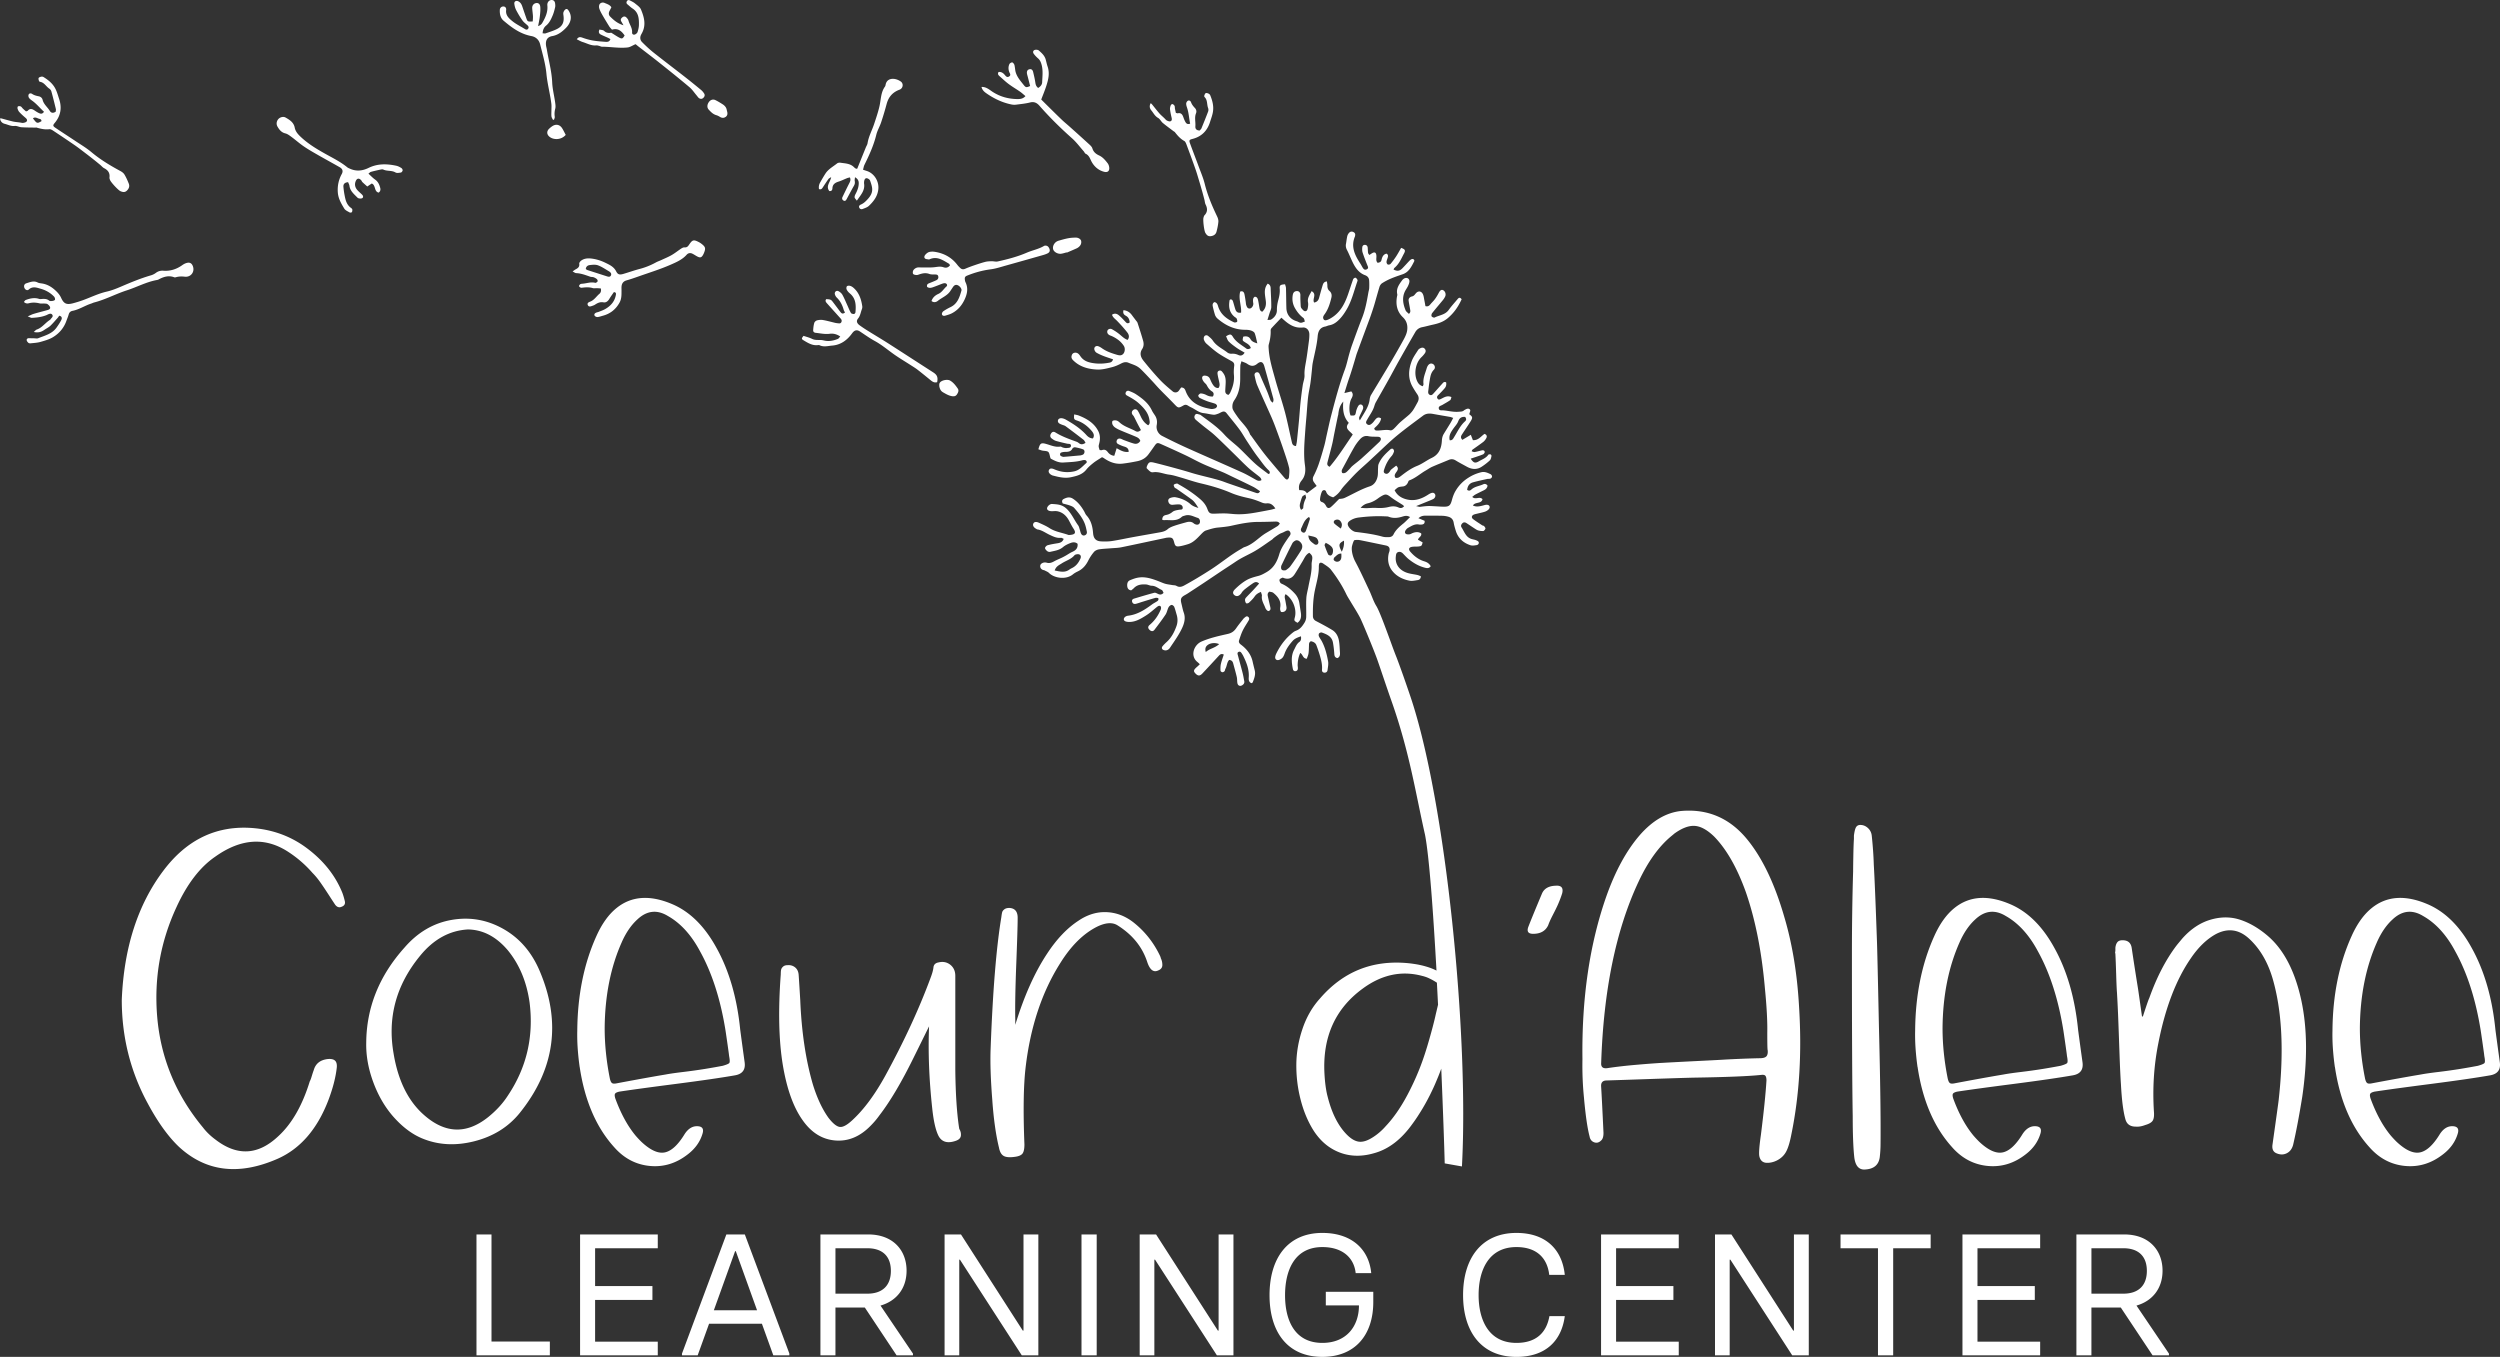 <svg xmlns="http://www.w3.org/2000/svg" viewBox="0 0 1000 542.75"><rect x="0" y="0" width="1000" height="542.75" fill="#333333" stroke="none"/><path fill="#fff" d="M234.32 107.62c.05-.95.74-1.48 1.51-1.58 1.11-.14 2.36-.28 3.37.09 1.55.57 2.95 1.55 4.4 2.4.6.36 1.12.94.77 1.65-.38.77-1.15.5-1.79.29-2.56-.82-5.11-1.64-7.67-2.47-.18-.06-.33-.21-.59-.39m-5.27.98c.61.3 1 .64 1.39.66 1.99.08 3.8.79 5.64 1.43.43.16.95.07 1.38.23.48.17.95.44 1.32.77.21.19.37.71.26.88-.19.29-.68.64-.95.57-1.72-.45-3.34.21-5.01.35-.34.03-.72.04-.97.2-.24.16-.51.54-.48.78.03.23.4.49.68.6.22.09.53.01.79-.01 1.35-.16 2.68-.21 4.01.19.49.15 1.06.02 1.6.04.52.01 1.05.05 1.59.08.28.92.01 1.71-.52 2.15-1.22 1.02-2.06 2.49-3.63 3.11-.61.24-1.42.55-1.02 1.43.37.8 1.14.53 1.78.3.38-.13.77-.27 1.1-.49 1.03-.68 2.04-1.17 3.39-.92.97.18 1.76-.43 2.3-1.33.58-.97 1.25-1.88 1.85-2.76.9.05.9.58.79 1.16-.47 2.59-2.05 4.35-4.25 5.61-.82.47-1.72.77-2.59 1.12-.32.13-.66.16-.97.29-.55.22-1 .64-.69 1.22.17.32.76.59 1.13.57.73-.05 1.44-.33 2.16-.52 2.95-.79 5.13-2.49 6.65-5.19.9-1.59.82-3.23.83-4.91 0-.6-.05-1.21.03-1.8.16-1.19.82-1.92 2.01-2.26 1.55-.44 3.09-.97 4.61-1.51 4.32-1.53 8.72-2.88 12.91-4.71 2.28-1 4.72-2.03 6.47-4 .69-.77 1.51-.85 2.38-.42.66.33 1.27.77 1.93 1.11 1.15.59 1.68.42 2.31-.72.19-.35.36-.73.49-1.11.52-1.44.37-2.01-.83-3.01-.41-.34-.86-.66-1.34-.91-2.13-1.1-2.59-1-3.96 1.05-.45.67-.88 1.12-1.78 1.04-.42-.04-.92.19-1.3.44-1.29.84-2.5 1.84-3.83 2.61-1.32.77-2.76 1.35-4.17 2.01-.73.34-1.51.59-2.21.98-2.08 1.15-4.26 2.01-6.56 2.61-2.15.57-4.25 1.32-6.38 1.95-1.53.45-2.25.31-2.92-1.01-.95-1.87-2.68-2.64-4.35-3.45-1.68-.82-3.48-1.4-5.37-1.65-1.52-.19-2.99-.13-4.26.79-.38.28-.85.87-.79 1.25.2 1.32-.6 1.82-1.53 2.31-.33.18-.62.43-1.15.8M9.55 120.77c.75.72 1.44.68 2.09.51 1.42-.37 2.8-.27 4.2.07.57.14 1.21.02 1.81.06.46.04 1.01 0 1.35.24.46.33.99.85 1.06 1.35.09.71-.67.92-1.26 1.08-1.76.49-3.53.93-5.28 1.45-.67.19-1.31.54-2.44 1.02.88.33 1.27.62 1.65.59 2.03-.1 4.04-.33 5.94-1.12.13-.05.24-.13.37-.19.63-.28 1.36-.62 1.85.04.53.72-.22 1.21-.6 1.74-.08.11-.14.24-.25.31-1.89 1.14-3.14 3.14-5.33 3.89-.36.11-.62.49-1.21.98 1.89.42 3.13-.06 4.3-.88.77-.54 1.65-.95 2.33-1.58 1.05-1 1.98-2.12 2.95-3.2.22-.24.38-.54.59-.84 1.1.19 1.2.98.87 1.65-.52 1.07-1.21 2.08-1.9 3.06-1.79 2.56-4.72 3.22-7.38 4.3-.46.19-1.07.03-1.6.02-.68 0-1.35-.02-2.03-.05-.57-.02-1 .27-.96.79.04.39.38.81.7 1.08.22.19.64.21.97.18 1.27-.14 2.57-.2 3.79-.54 1.68-.48 3.43-.96 4.92-1.83 2.6-1.53 4.53-3.78 5.54-6.7.29-.82.65-1.63.88-2.47.23-.82.75-1.29 1.53-1.44 2.68-.52 4.95-2.11 7.51-2.92.39-.13.74-.33 1.14-.43 4.53-1.16 8.65-3.43 13.08-4.85 3.97-1.28 7.69-3.31 11.84-4.1.26-.05.54-.09.78-.21 2.01-1.1 4.07-1.78 6.37-.91.23.09.54 0 .79-.07 1.12-.3 2.23-.31 3.4-.17 2.38.26 4.02-1.85 3.28-4.07-.42-1.25-1.21-1.77-2.47-1.44-.64.16-1.26.49-1.79.87-2.27 1.63-4.78 2.46-7.58 2.25-1.15-.08-2.1.19-3.02.87-.58.44-1.27.78-1.97.98-4.1 1.19-8.01 2.81-11.92 4.49-1.85.79-3.76 1.56-5.72 2.01-3.32.76-6.34 2.26-9.51 3.42-1.32.48-2.69.9-4.05 1.26-2.51.66-3.62.21-4.7-2.16-.59-1.28-1.45-2.23-2.46-3.14-1.54-1.39-3.27-2.36-5.36-2.65-.53-.08-1.1-.13-1.57-.37-1.58-.82-3.05-.14-4.51.31-.67.2-1.09.78-.88 1.6.24.93 1.16 1.51 1.82.9 1.58-1.45 3.29-.72 4.79-.3 1.99.55 3.86 1.6 5.33 3.14.27.29.44.83.38 1.21-.04.23-.61.46-.97.51-.45.06-1.07.13-1.37-.12-1.07-.87-2.26-.7-3.47-.61-.38.03-.78-.17-1.17-.25-1.65-.34-3.22.04-4.75.62-.26.1-.44.46-.72.78m405.71-85.6c-.85-.67-1.02-1.41-1.14-2.25-.21-1.4-.54-2.79-.87-4.16-.17-.72-.62-1.25-1.45-1.08-.79.16-1.1.77-1.04 1.51.04.52.22 1.02.35 1.53.32 1.23.63 2.46.94 3.66-1.38.64-1.73.65-2.48-.29-1.28-1.64-2.72-3.19-3.31-5.26-.19-.64-.21-1.32-.33-1.98-.07-.39-.1-.83-.29-1.17-.17-.32-.57-.77-.82-.74-.39.04-.92.36-1.07.7-.47 1.01-.44 2.1-.05 3.15.23.61.8 1.22-.04 1.77-.87.57-1.32-.11-1.82-.69-.63-.74-1.4-1.22-2.41-1.09-.47.74-.14 1.21.34 1.64 1.22 1.06 2.38 2.2 3.67 3.16 1.45 1.09 3.04 2 4.53 3.04.76.52 1.43 1.16 2.21 1.8-.98 1.12-2.14 1.2-3.27 1.19-3.56-.05-6.85-.93-9.9-2.91-1.26-.82-2.51-2.02-4.41-1.94.26 1.15.99 1.86 1.77 2.42 3.11 2.2 6.49 3.84 10.24 4.6.59.12 1.22.15 1.82.07 1.87-.24 3.77-.42 5.59-.88 1.65-.43 2.78.19 3.75 1.3 4.05 4.63 8.41 8.92 13 13 1.75 1.55 3.17 3.49 4.73 5.25.26.3.42.8.73.95 1.53.69 1.8 2.17 2.54 3.44 1.08 1.85 2.79 3.31 5.01 3.82 1.26.29 2.01-.34 1.92-1.63-.04-.64-.28-1.36-.67-1.85-.95-1.22-1.94-2.42-3.4-3.09-1.27-.59-2.27-1.4-2.69-2.84-.16-.53-.63-1.02-1.06-1.42-2.63-2.41-5.29-4.8-7.95-7.18-1.05-.95-2.16-1.83-3.18-2.81-1.9-1.81-3.77-3.67-5.64-5.52-.82-.8-1.62-1.61-2.62-2.6.61-1.6 1.33-3.33 1.92-5.11.88-2.64 1.58-5.3.62-8.1-.31-.89-.49-1.83-.74-2.74-.42-1.59-1.59-2.64-2.76-3.66-.3-.26-.88-.34-1.31-.29-.92.1-1.26.87-.72 1.61.47.65 1.04 1.25 1.65 1.78.83.69 1.2 1.57 1.48 2.58.64 2.33.32 4.7.23 7.05-.04.98-.69 1.7-1.63 2.28m-70.02 32.66c.21-.72.29-1.39.58-1.96 1.91-3.88 3.7-7.78 4.73-12.02.41-1.68 1.35-3.22 1.91-4.88.81-2.43 1.55-4.89 2.21-7.37.75-2.83 2.38-4.73 5.16-5.76 1.42-.52 1.72-2.4.51-3.27-.83-.59-1.95-1.03-2.96-1.07-1.5-.06-2.78.6-3.1 2.33-.05.26-.11.55-.26.76-1.71 2.36-1.59 5.22-2.21 7.89-.55 2.41-1.37 4.78-2.15 7.14-.85 2.55-2.18 4.93-2.61 7.63-.09.58-.46 1.12-.69 1.68-1.13 2.79-2.26 5.59-3.43 8.49-.57.19-1.01-.31-1.43-.7-1.5-1.4-3.46-1.38-5.3-1.67-.44-.07-1.03.03-1.35.29-1.62 1.3-3.52 2.28-4.68 4.1-.72 1.12-1.39 2.29-2.05 3.46-.48.83-.67 1.73-.5 2.69.94.36 1.27-.26 1.64-.84.7-1.07 1.4-2.14 2.14-3.17.21-.29.59-.43 1.1-.77-.35 2.03-2.28 3.62-.74 5.58.9.11 1.2-.43 1.23-1.07.07-1.65 1.11-2.29 2.52-2.73 1.15-.36 2.24-.92 3.37-1.37.34-.14.72-.19 1.11-.29.41.92.14 1.56-.21 2.24-.95 1.85-1.85 3.73-2.76 5.61-.26.55-.15 1.08.4 1.4.64.37.99-.04 1.27-.57.96-1.77 1.89-3.56 2.89-5.31.37-.63.48-1.21.34-1.92-.09-.42.05-.87.1-1.53 1.11.64 1.5 1.38 1.5 2.38 0 1.6-.57 3.02-1.31 4.41-.21.39-.4.89-.34 1.3.06.38.47.7.9 1.3 1.47-2.22 3.25-3.95 2.91-6.67a4.35 4.35 0 0 1 0-1.02c.09-.62.34-1.35 1.02-1.3.49.04 1.22.52 1.37.96 1 2.88 1.52 4.63-.86 7.3-.82.92-1.64 1.75-2.79 2.25-.52.22-.96.6-.69 1.25.24.6.84.74 1.37.54.87-.34 1.85-.64 2.51-1.26 1.98-1.88 3.57-4 3.77-6.92.21-3.04-1.76-6.14-4.66-7.03-.44-.14-.87-.29-1.49-.5M13.18 47.34c.77-.62 1.52-.18 2.21.09.49.19 1.27.16 1.18 1.05-1.71.99-1.83.95-3.39-1.14m9.11-2.67c-1.05.71-1.85.54-2.39-.35-.9-1.49-2.41-2.57-2.85-4.38-.19-.79-.82-1.29-1.58-1.43-.94-.18-1.82-.41-2.62-.95-.49-.33-1.14-.3-1.4.28-.16.34-.09.95.14 1.27.32.49.85.86 1.33 1.2 1.75 1.26 3.08 2.94 4.68 4.39-.64 1-1.36.84-2.04.52-.61-.29-1.18-.66-1.74-1.04-.93-.64-1.82-.9-2.69.09-.12.14-.36.16-.71.3-.4-.35-.85-.73-1.27-1.14-.29-.28-.5-.68-.84-.85-.31-.15-.78-.16-1.1-.04-.16.07-.27.62-.19.88.15.5.37 1.03.72 1.4.73.79 1.53 1.51 2.35 2.21.5.42.99.91.59 1.52-.23.35-.87.53-1.35.6-.44.07-.93-.1-1.4-.16-.92-.12-1.85-.19-2.76-.39-1.55-.37-3.09-.82-4.63-1.23-.11-.03-.24 0-.52 0 .14 1.22.86 1.91 1.93 2.18 1.28.32 2.46 1 3.92.83.87-.1 1.81.46 2.74.52 1.81.12 3.63.11 5.45.14.2 0 .42-.06.61 0 1.66.49 3.32.87 5.09.64.47-.06 1.04.29 1.48.57 2.91 1.93 5.82 3.87 8.69 5.85 1.59 1.11 3.12 2.31 4.67 3.49 1.07.81 2.13 1.65 3.18 2.48.78.62 1.55 1.26 2.33 1.9.52.43.96 1 1.54 1.3 1.55.79 2.38 1.92 2.14 3.73-.04.31.11.66.22.98.32.92 3.29 4.12 4.17 4.49.91.39 1.76.59 2.61-.25.81-.81 1.13-1.72.73-2.76-.49-1.25-1.04-2.49-1.73-3.64-.36-.59-1-1.07-1.63-1.41-4.1-2.21-8.06-4.59-11.64-7.6-1.89-1.59-4.05-2.87-6.12-4.25-2.74-1.83-5.51-3.6-8.24-5.45-1.02-.69-1.07-.99-.27-1.93 2.42-2.89 2.94-6.1 1.76-9.62-.47-1.4-.85-2.87-1.54-4.17-1.06-2.01-2.81-3.42-4.72-4.59-.26-.16-.67-.19-.98-.11-.35.08-.83.25-.95.52-.14.3.02.77.13 1.14.04.16.27.36.44.38 1.7.26 2.41 1.88 3.69 2.72.37.24.72.69.83 1.1.65 2.34 1.23 4.7 1.8 7.05.08.32-.03.67-.06 1.07m116.97 28.24c.21.54.47.96.52 1.4.28 2.13 1.87 3.36 3.21 4.74.3.32.99.4 1.48.34.82-.09 1.02-.84.42-1.47s-1.3-1.17-1.89-1.83c-.93-1.02-1.25-2.25-.74-3.55.49-1.3 1.4-1.42 2.28-.37.17.2.24.5.44.68.62.59 1.26 1.15 1.93 1.75.72-.48 1.26-.85 1.8-1.2 1.68.67.86 3.23 2.76 3.64.71-.53.81-1.16.63-1.87-.34-1.33-.86-2.51-2.06-3.35-.92-.64-1.7-1.5-2.66-2.36.39-.29.65-.62.99-.72 1.3-.36 2.62-.65 3.95-.94.32-.06.72-.11 1 .01 1.53.75 3.34.26 4.88 1.17.54.32 1.45.15 2.16.03.29-.05.67-.54.7-.86.04-.31-.24-.79-.53-.96-.62-.39-1.31-.75-2.03-.9-3.76-.81-7.48-.89-11.05.86-2.49 1.22-5.03 1.49-7.61.26-.3-.14-.64-.26-.89-.47-2.79-2.28-6-3.83-9.11-5.58-3.52-1.97-6.95-4.08-9.87-6.93-1-.98-1.81-2.01-2.08-3.39-.4-2.1-2.03-3.11-3.68-4.04-.92-.52-2.28-.1-2.93.7-.72.9-.82 2.02-.25 2.99.73 1.24 1.55 2.29 3.12 2.67.87.21 1.68.85 2.44 1.4 1.73 1.28 3.34 2.73 5.13 3.93 1.95 1.32 4.02 2.47 6.06 3.64 2.69 1.53 5.41 3.01 8.09 4.54 1.15.65 1.46 1.58.85 2.71-1.27 2.31-1.78 4.75-1.59 7.38.18 2.45 1.37 4.5 2.6 6.5.42.68 1.36 1.07 2.11 1.51.23.13.78.06.9-.11.2-.27.23-.72.19-1.07-.03-.22-.29-.46-.49-.61-1.38-.95-2-2.37-2.35-3.9-.34-1.5-.59-3.04-.72-4.57-.09-1.09.53-1.76 1.93-1.84m240.72 33.23c-.21-.3-.28-.54-.44-.62-2.39-1.38-4.7-3.12-7.71-1.78-.12.06-.28.1-.4.08-.5-.11-1.14-.09-1.46-.39-.53-.5-.18-1.19.24-1.63.39-.42.92-.83 1.46-.97.7-.17 1.48-.18 2.21-.06 3.68.57 6.75 2.23 9.04 5.24.37.48.8.92 1.25 1.32.56.49 1.18.51 1.88.21 1.1-.48 2.23-.9 3.38-1.3 1.53-.52 3.06-1.04 4.63-1.45.82-.21 1.72-.24 2.58-.26.8-.01 1.65.26 2.41.09 3.95-.88 7.87-1.89 11.62-3.51 2.28-.99 4.79-1.42 6.95-2.73.11-.06.26-.09.39-.09.88-.07 1.37.43 1.69 1.17.34.8.17 1.46-.62 1.88-.64.34-1.37.57-2.08.77-4.81 1.37-9.62 2.74-14.44 4.08-2.08.58-4.16 1.29-6.29 1.57-3.32.43-6.47 1.3-9.54 2.56-.6.24-.88.62-.85 1.21.03.47.08.97.28 1.37 1.2 2.49.69 4.8-.46 7.17-1.11 2.28-2.68 4.05-4.88 5.23-.87.47-1.88.74-2.84 1.02-.57.16-1.19-.03-1.25-.67-.04-.37.28-.91.59-1.13.89-.61 1.83-1.15 2.8-1.61 2.84-1.33 3.67-3.97 4.43-6.67.19-.69-.71-1.83-1.55-2.14-.87-.32-1.42.12-1.87.79-.33.51-.68 1.01-1.01 1.52-1.22 1.9-3.38 2.63-5.04 3.98-.61.49-1.59.81-2.51.05.45-1.41 1.51-2.29 2.73-2.84 1.45-.65 2.14-2.02 3.25-2.97.53-.45.16-1.23-.57-1.31-.37-.04-.78.08-1.15.21-1.2.44-2.38.95-3.59 1.37-.83.29-1.69.49-2.44-.13-.19-.84.21-1.2.85-1.45.94-.37 1.88-.74 2.8-1.17.69-.32 1.02-.92.79-1.67-.19-.63-.76-.64-1.33-.65-.74-.01-1.53.04-2.2-.21-1.3-.49-2.51-.32-3.77.08-.45.14-.92.37-1.36.35-.49-.02-1.19-.16-1.38-.49-.21-.36-.11-1.1.14-1.48.31-.45.89-.85 1.43-1 .62-.17 1.32-.04 1.99-.05 1.75-.03 3.52.09 5.23-.14 1.15-.15 2.22-.35 3.37.05.92.32 1.85.24 2.6-.79m46.73-5.06c1.29-.56 2.59-1.1 3.87-1.68.37-.16.72-.39 1.01-.66.69-.62 1.05-1.42.85-2.36-.15-.69-1.1-1.32-2.09-1.31-1 0-2.02.06-3.01.24-1.26.23-2.49.59-3.72.94-.44.12-.9.31-1.26.59-1 .79-1.42 2.09-1.06 3.05.39 1.02 1.9 1.82 3.21 1.62.73-.11 1.44-.36 2.16-.54.02.04.04.07.06.11M249.42 10.16c-.4-.7-.59-1.06-.8-1.4-.46-.71-.41-1.18.21-1.73.62-.56 1.21-.58 1.78.01.32.34.65.74.77 1.17.44 1.61 1.59 2.99 1.46 4.8-.05.72.6 1.07 1.27.73.38-.19.8-.57.92-.95.28-.9.52-1.84.54-2.77.05-2.52-.09-5.01-2.54-6.61-.72-.47-1.35-1.1-2.03-1.65-.43-.35-.53-.76-.26-1.25.29-.52.74-.58 1.21-.34.72.37 1.47.71 2.08 1.22.87.72 1.96 1.44 2.36 2.4 1.2 2.89 2.06 5.89.62 8.99-.19.43-.45.83-.64 1.25-.47 1.05-.27 2.08.47 2.82 1.46 1.48 2.99 2.91 4.61 4.2 4.15 3.29 8.39 6.49 12.57 9.76 2.16 1.69 4.3 3.43 6.42 5.18.46.38.86.87 1.19 1.37.43.66.24 1.29-.33 1.81-.52.49-1.14.46-1.67.1-.37-.25-.63-.68-.93-1.04-.96-1.12-1.79-2.41-2.91-3.35-3.9-3.29-7.89-6.49-11.89-9.67-2.79-2.23-5.64-4.38-8.46-6.56-.47-.36-.91-.74-1.21-.98-1.22.52-2.17 1.2-3.18 1.31-3.41.39-6.82-.29-10.24-.29-.38 0-.77-.24-1.15-.34-.39-.09-.79-.22-1.18-.19-1.97.2-3.63-.8-5.4-1.34-.79-.24-1.52-.69-2.37-1.1.69-1 1.34-.97 2.22-.66 1.31.48 2.67.87 4.05 1.12 1.65.29 3.33.42 5.01.54.84.06 1.78.14 2.18-1.08-.39-.21-.72-.4-1.07-.56-.92-.42-1.85-.79-2.76-1.25-.77-.39-1.03-1-.54-2.02.64.18 1.45.16 1.85.55.96.93 2.03.88 2.83.72 1.3.79 2.29 1.5 3.37 2.04.99.49 1.28.3 2-.92-1.21-1.75-2.64-3.06-5.06-2.33-.38-.45-.79-.82-1.07-1.27-.96-1.54-1.9-3.09-2.81-4.67-.47-.82-.92-1.66-1.2-2.56-.16-.51-.14-1.26.13-1.68.42-.67 1.32-.82 2.01-.51.95.43 2.06.69 2.7 1.73-.26.52-.49 1-.74 1.47-.42.81-.38 1.63.25 2.25 1.43 1.41 2.91 2.75 5.36 3.49m41.29 33.94c-.12-1.05-.82-1.84-1.78-2.43-.91-.57-1.83-1.14-2.79-1.6-.93-.44-1.9-.11-2.51.68-.81 1.05-.91 2.3-.16 3.12.87.94 1.75 1.87 3.06 2.24.51.15 1 .4 1.45.69.78.48 1.55.51 2.28 0 .77-.54.82-1.33.59-2.18-.04-.13-.06-.26-.13-.52M337.99 125c-.21-.42-.44-.77-.54-1.15-.52-1.85-1.37-3.51-2.78-4.86-.33-.32-.57-.78-.7-1.22-.29-.91.52-1.72 1.37-1.32.63.31 1.27.84 1.61 1.44.76 1.35 1.33 2.8 1.98 4.2.47 1.04.87 2.11 1.45 3.09.17.29.79.42 1.2.43.21 0 .58-.42.6-.67.26-2.82.21-5.56-2.26-7.59-.51-.42-.97-.96-1.25-1.54-.17-.35-.14-1.02.1-1.3.21-.24.87-.28 1.26-.17.49.13.99.44 1.38.79 2.21 1.93 3.08 4.53 3.49 7.33.06.39 0 .83-.14 1.2-.49 1.24-.61 2.6-1.51 3.72-.82 1-.54 1.91.6 2.74 1.08.79 2.21 1.53 3.36 2.24 2.68 1.68 5.41 3.28 8.06 4.98 6.02 3.85 12.02 7.76 18.03 11.62 1.53.98 1.97 1.96 1.56 3.91-1.12.35-1.93-.22-2.73-.88-1.67-1.37-3.34-2.74-5.05-4.06-.85-.66-1.77-1.22-2.67-1.8-2.16-1.39-4.36-2.7-6.47-4.16-2.65-1.84-5.1-3.97-7.96-5.54-2.06-1.12-3.98-2.5-5.94-3.8-1.27-.85-2.23-.63-3.2.71-1.99 2.74-4.54 4.63-8.01 4.9-1.65.14-3.34.66-4.99-.14-.22-.11-.53-.07-.8-.04-2.16.21-3.89-.9-5.61-1.93-.9-.53-.85-.77-.01-1.79 1.16.4 2.34.68 3.4 1.21 1.25.62 2.51.37 3.78.47.47.04.92.17 1.39.26 1.79.33 3.5-.04 5.15-.71.36-.15.59-.59.97-.97-1.41-.94-2.78-1.28-4.2-1.09-1.91.27-3.74-.19-5.6-.37-.61-.06-1.08-.41-1.04-1.03.06-1 .16-2.01.45-2.96.12-.42.67-.9 1.12-1.01.77-.19 1.63-.26 2.41-.12 1.65.29 3.27.76 4.9 1.14.39.09.8.12 1.2.17.48.06.94.06 1.2-.49.28-.59.06-1.04-.33-1.47-1.84-2.04-3.68-4.08-5.51-6.13-.43-.47-.71-.99-.21-1.58 1.7.09 1.91.16 2.64 1.12 1.02 1.33 2.01 2.67 3.02 4 .46.61.97.95 1.85.21m37.7 29.48c.26 1.37.73 2.03 1.57 2.5 1.17.66 2.31 1.36 3.7 1.53.83.1 1.43-.11 1.87-.85.45-.73.78-1.46.24-2.25-.85-1.22-1.73-2.41-3.06-3.17-1.09-.62-3.56-.14-4.16.95-.26.47-.14 1.15-.15 1.3M217.05 13.33c.53.01.89.12 1.17.02 1.53-.54 3.09-1 4.53-1.72 2.26-1.12 2.98-2.76 2.65-5.34-.06-.47-.16-.98-.01-1.4.15-.46.49-.98.89-1.19.59-.31.96.21 1.26.7 1.42 2.31.79 4.73-1.05 6.65-1.52 1.58-3.24 2.97-5.6 3.39-1.98.34-2.74 1.72-2.48 3.73.06.54.23 1.06.32 1.59.71 4.39 1.95 8.67 2.14 13.17.11 2.67.81 5.32 1.18 7.99.12.86.26 1.79.04 2.59-.29 1.08-.35 2.1-.19 3.19.06.37-.18.79-.29 1.19-.14.01-.28.03-.42.05-.21-.45-.54-.88-.6-1.35-.1-.79-.02-1.61-.02-2.42 0-.87.08-1.75-.02-2.61-.5-4.07-1.61-8.03-1.99-12.17-.37-3.93-1.55-7.81-2.51-11.67-.43-1.73-1.67-2.96-3.47-3.29-4.43-.82-7.89-3.38-11.19-6.19-1.22-1.05-1.54-2.67-1.46-4.27.04-.89.69-1.4 1.45-1.38.67.02 1.2.52 1.08 1.43-.27 2.1 1.12 3.32 2.41 4.38 1.54 1.27 3.4 2.15 5.11 3.22.47.3.9.35 1.25-.1.39-.52.2-1-.26-1.41-.69-.63-1.48-1.2-2.01-1.95-.93-1.32-1.76-2.71-2.51-4.15-.39-.77-.62-1.65-.72-2.51-.11-.88.66-1.37 1.48-1.02.87.37 1.35 1.1 1.65 1.95.54 1.59 1.08 3.19 1.64 4.78.51 1.46.59 1.5 2.59 1.36.04-.68.12-1.39.09-2.1-.06-1.07-.24-2.14-.3-3.22-.06-1.06.62-1.88 1.58-2.02.89-.14 1.58.39 1.66 1.6.09 1.26-.04 2.55-.2 3.82-.15 1.27-.44 2.54-.68 3.8.79-.29 1.32-.69 1.64-1.23 1.27-2.17 2.33-4.43 2.06-7.07-.04-.32.01-.68.12-.99.27-.75 1.02-1.23 1.71-1.16.82.09 1.17.64 1.27 1.35.07.53.13 1.1 0 1.6-.26 1.12-.55 2.23-1 3.29-.63 1.48-1.28 2.93-2.62 4.02-.79.64-1.32 1.67-1.37 3.06m9.24 40.64c-.51-.95-.92-1.86-1.46-2.7-.92-1.43-2.42-1.73-3.83-.84-.46.29-.87.63-1.27 1-1.19 1.09-1.07 2.44.21 3.39 1.49 1.12 4.45 1.3 6.35-.85m347.79 352.8c.06-.27.13-.55.19-.86-.07.31-.13.59-.19.86Zm-3.37-20.14c1.38.43 2.65.93 3.79 1.52-1.15-.6-2.41-1.1-3.79-1.52Zm4.28 16.24c.08-.33.16-.66.24-1.01v-.02c-.08.36-.17.7-.24 1.03Zm.82 26.08c.2-.52.4-1.04.59-1.57-.19.52-.39 1.04-.59 1.57ZM59.04 441.26c-6.89-12.72-10.33-26.5-10.33-41.34.85-20.77 6.36-37.94 16.53-51.51 8.8-11.77 19.82-17.54 33.07-17.33 9.11.21 17.12 2.84 24.01 7.87 6.89 5.04 11.77 11.1 14.63 18.2.32.85.64 1.91.95 3.18.32 1.17-.11 1.96-1.27 2.38-.95.43-1.8.16-2.54-.79-.64-.95-1.54-2.33-2.7-4.13-1.17-1.8-2.25-3.42-3.26-4.85-1.01-1.43-2.04-2.68-3.1-3.74-2.86-3.28-6.1-6.09-9.7-8.43-9.22-6.04-18.97-5.41-29.25 1.91-6.04 4.13-11.18 10.81-15.42 20.03-6.47 13.89-9.06 28.51-7.79 43.88 1.38 16.53 7.47 31.32 18.28 44.36 1.38 1.8 3.07 3.45 5.09 4.93 8.69 6.68 17.06 6.2 25.12-1.43 5.41-4.98 9.59-12.29 12.56-21.94.21-.32.48-1.01.79-2.07.32-1.06.58-1.85.79-2.38.74-2.65 2.65-4.13 5.72-4.45 1.27-.1 2.2.11 2.78.64.58.53.82 1.43.72 2.7-.42 3.92-1.54 8.27-3.34 13.04-4.45 11.66-11.24 19.5-20.35 23.53-15.48 6.78-28.62 5.19-39.43-4.77-4.35-4.13-8.53-9.96-12.56-17.49Zm0 0c-6.89-12.72-10.33-26.5-10.33-41.34.85-20.77 6.36-37.94 16.53-51.51 8.8-11.77 19.82-17.54 33.07-17.33 9.11.21 17.12 2.84 24.01 7.87 6.89 5.04 11.77 11.1 14.63 18.2.32.85.64 1.91.95 3.18.32 1.17-.11 1.96-1.27 2.38-.95.43-1.8.16-2.54-.79-.64-.95-1.54-2.33-2.7-4.13-1.17-1.8-2.25-3.42-3.26-4.85-1.01-1.43-2.04-2.68-3.1-3.74-2.86-3.28-6.1-6.09-9.7-8.43-9.22-6.04-18.97-5.41-29.25 1.91-6.04 4.13-11.18 10.81-15.42 20.03-6.47 13.89-9.06 28.51-7.79 43.88 1.38 16.53 7.47 31.32 18.28 44.36 1.38 1.8 3.07 3.45 5.09 4.93 8.69 6.68 17.06 6.2 25.12-1.43 5.41-4.98 9.59-12.29 12.56-21.94.21-.32.48-1.01.79-2.07.32-1.06.58-1.85.79-2.38.74-2.65 2.65-4.13 5.72-4.45 1.27-.1 2.2.11 2.78.64.58.53.82 1.43.72 2.7-.42 3.92-1.54 8.27-3.34 13.04-4.45 11.66-11.24 19.5-20.35 23.53-15.48 6.78-28.62 5.19-39.43-4.77-4.35-4.13-8.53-9.96-12.56-17.49Zm98.42 5.56c-3.39-3.82-6.1-8.43-8.11-13.83-2.01-5.41-2.97-10.7-2.86-15.9.1-14.1 5.19-26.76 15.26-38 5.3-6.15 11.61-9.86 18.92-11.13 7.31-1.27 14.23-.05 20.75 3.66s11.37 9.38 14.55 17.01c8.59 20.35 5.88 39.22-8.11 56.6-4.56 5.62-10.63 9.38-18.2 11.29-7.58 1.91-14.6 1.49-21.07-1.27-3.92-1.69-7.63-4.5-11.13-8.43Zm45.47-66.93c-4.56-5.3-9.81-8-15.74-8.11-7.42.42-13.83 3.97-19.24 10.65-9.54 11.66-13.04 24.7-10.49 39.11 1.69 10.18 5.41 18.02 11.13 23.53 8.8 8.37 17.7 8.96 26.71 1.75 3.28-2.65 5.93-5.56 7.95-8.74 7.42-11.13 10.28-23.48 8.59-37.04-1.17-8.37-4.13-15.42-8.9-21.15Zm-45.47 66.93c-3.39-3.82-6.1-8.43-8.11-13.83-2.01-5.41-2.97-10.7-2.86-15.9.1-14.1 5.19-26.76 15.26-38 5.3-6.15 11.61-9.86 18.92-11.13 7.31-1.27 14.23-.05 20.75 3.66s11.37 9.38 14.55 17.01c8.59 20.35 5.88 39.22-8.11 56.6-4.56 5.62-10.63 9.38-18.2 11.29-7.58 1.91-14.6 1.49-21.07-1.27-3.92-1.69-7.63-4.5-11.13-8.43Zm45.47-66.93c-4.56-5.3-9.81-8-15.74-8.11-7.42.42-13.83 3.97-19.24 10.65-9.54 11.66-13.04 24.7-10.49 39.11 1.69 10.18 5.41 18.02 11.13 23.53 8.8 8.37 17.7 8.96 26.71 1.75 3.28-2.65 5.93-5.56 7.95-8.74 7.42-11.13 10.28-23.48 8.59-37.04-1.17-8.37-4.13-15.42-8.9-21.15Zm28.93 46.9c-.74-5.3-1.06-10.12-.95-14.47.1-14.2 2.65-26.81 7.63-37.84 2.23-4.98 4.93-8.74 8.11-11.29 5.93-4.77 13.3-5.3 22.1-1.59 7.1 2.97 13.04 8.8 17.81 17.49 5.09 9.12 8.27 20.09 9.54 32.91.32 2.44.9 6.73 1.75 12.88.42 2.97-.85 4.72-3.82 5.25-5.41.95-13.25 2.09-23.53 3.42-10.28 1.33-17.86 2.36-22.74 3.1-.95.21-1.54.5-1.75.87-.21.37-.16 1.03.16 1.99 2.23 6.04 4.93 10.97 8.11 14.79.74.85 1.48 1.64 2.23 2.38 3.6 3.39 6.73 4.82 9.38 4.29 2.65-.53 5.3-2.97 7.95-7.31 1.38-2.12 3.02-3.18 4.93-3.18 2.12 0 2.86 1.01 2.23 3.02-.95 3.18-2.86 5.88-5.72 8.11-4.67 3.71-9.78 5.3-15.34 4.77-5.56-.53-10.31-3.02-14.23-7.47-7.21-7.95-11.82-18.65-13.83-32.12Zm16.85-49.92c-4.45 9.96-6.73 21.41-6.84 34.34 0 6.57.69 13.3 2.07 20.19.21.95.5 1.57.87 1.83.37.27 1.03.29 1.99.08 7.84-1.48 14.31-2.65 19.4-3.5 1.69-.32 4.08-.66 7.15-1.03 3.07-.37 5.91-.77 8.51-1.19 2.6-.42 5.01-.85 7.23-1.27 1.48-.42 2.36-.79 2.62-1.11.26-.32.24-1.27-.08-2.86 0-.21-.19-1.61-.56-4.21-.37-2.6-.66-4.58-.87-5.96-2.01-12.5-5.41-23.05-10.18-31.64-3.5-6.57-7.79-11.29-12.88-14.15-4.35-2.65-8.43-2.17-12.24 1.43-2.44 2.23-4.51 5.25-6.2 9.06Zm-16.85 49.92c-.74-5.3-1.06-10.12-.95-14.47.1-14.2 2.65-26.81 7.63-37.84 2.23-4.98 4.93-8.74 8.11-11.29 5.93-4.77 13.3-5.3 22.1-1.59 7.1 2.97 13.04 8.8 17.81 17.49 5.09 9.12 8.27 20.09 9.54 32.91.32 2.44.9 6.73 1.75 12.88.42 2.97-.85 4.72-3.82 5.25-5.41.95-13.25 2.09-23.53 3.42-10.28 1.33-17.86 2.36-22.74 3.1-.95.21-1.54.5-1.75.87-.21.37-.16 1.03.16 1.99 2.23 6.04 4.93 10.97 8.11 14.79.74.85 1.48 1.64 2.23 2.38 3.6 3.39 6.73 4.82 9.38 4.29 2.65-.53 5.3-2.97 7.95-7.31 1.38-2.12 3.02-3.18 4.93-3.18 2.12 0 2.86 1.01 2.23 3.02-.95 3.18-2.86 5.88-5.72 8.11-4.67 3.71-9.78 5.3-15.34 4.77-5.56-.53-10.31-3.02-14.23-7.47-7.21-7.95-11.82-18.65-13.83-32.12Zm16.85-49.92c-4.45 9.96-6.73 21.41-6.84 34.34 0 6.57.69 13.3 2.07 20.19.21.95.5 1.57.87 1.83.37.27 1.03.29 1.99.08 7.84-1.48 14.31-2.65 19.4-3.5 1.69-.32 4.08-.66 7.15-1.03 3.07-.37 5.91-.77 8.51-1.19 2.6-.42 5.01-.85 7.23-1.27 1.48-.42 2.36-.79 2.62-1.11.26-.32.24-1.27-.08-2.86 0-.21-.19-1.61-.56-4.21-.37-2.6-.66-4.58-.87-5.96-2.01-12.5-5.41-23.05-10.18-31.64-3.5-6.57-7.79-11.29-12.88-14.15-4.35-2.65-8.43-2.17-12.24 1.43-2.44 2.23-4.51 5.25-6.2 9.06Zm122.9 33.7c-3.71 7.53-5.72 11.61-6.04 12.24-4.88 9.96-9.49 17.75-13.83 23.37-1.06 1.49-2.23 2.86-3.5 4.13-4.24 4.35-8.96 6.31-14.15 5.88-5.19-.42-9.54-3.12-13.04-8.11-3.71-5.19-6.36-12.61-7.95-22.26-1.59-9.75-1.86-21.78-.79-36.09 0-.85.05-1.48.16-1.91.1-.42.37-.82.79-1.19.42-.37 1.01-.56 1.75-.56 1.16-.1 2.17.19 3.02.87.85.69 1.32 1.67 1.43 2.94.1 1.38.32 4.77.64 10.18.53 12.83 2.23 24.11 5.09 33.86 1.69 5.41 3.76 9.81 6.2 13.2 1.8 2.33 3.34 3.55 4.61 3.66 1.27.11 2.97-.85 5.09-2.86 4.56-4.24 8.9-10.12 13.04-17.65 7.42-13.57 13.41-26.5 17.97-38.79.74-1.91 1.16-3.39 1.27-4.45.1-1.16.79-1.85 2.07-2.07 1.8-.42 3.36-.1 4.69.95 1.32 1.06 1.99 2.54 1.99 4.45v37.68c.1 9.12.58 16.64 1.43 22.58l.16.95c.53.85.74 1.75.64 2.7-.11.95-.79 1.64-2.07 2.07-3.39 1.17-5.72.42-7-2.23-1.06-2.23-1.86-5.78-2.38-10.65-1.27-11.66-1.7-22.68-1.27-33.07v-.16.32Zm0 0c-3.71 7.53-5.72 11.61-6.04 12.24-4.88 9.96-9.49 17.75-13.83 23.37-1.06 1.49-2.23 2.86-3.5 4.13-4.24 4.35-8.96 6.31-14.15 5.88-5.19-.42-9.54-3.12-13.04-8.11-3.71-5.19-6.36-12.61-7.95-22.26-1.59-9.75-1.86-21.78-.79-36.09 0-.85.05-1.48.16-1.91.1-.42.37-.82.79-1.19.42-.37 1.01-.56 1.75-.56 1.16-.1 2.17.19 3.02.87.85.69 1.32 1.67 1.43 2.94.1 1.38.32 4.77.64 10.18.53 12.83 2.23 24.11 5.09 33.86 1.69 5.41 3.76 9.81 6.2 13.2 1.8 2.33 3.34 3.55 4.61 3.66 1.27.11 2.97-.85 5.09-2.86 4.56-4.24 8.9-10.12 13.04-17.65 7.42-13.57 13.41-26.5 17.97-38.79.74-1.91 1.16-3.39 1.27-4.45.1-1.16.79-1.85 2.07-2.07 1.8-.42 3.36-.1 4.69.95 1.32 1.06 1.99 2.54 1.99 4.45v37.68c.1 9.12.58 16.64 1.43 22.58l.16.95c.53.85.74 1.75.64 2.7-.11.95-.79 1.64-2.07 2.07-3.39 1.17-5.72.42-7-2.23-1.06-2.23-1.86-5.78-2.38-10.65-1.27-11.66-1.7-22.68-1.27-33.07v-.16.32Zm34.5-2.7v2.07c3.5-11.45 7.74-20.93 12.72-28.46 3.82-5.83 8-10.23 12.56-13.2 3.6-2.44 7.34-3.58 11.21-3.42 3.87.16 7.44 1.51 10.73 4.05 4.45 3.5 7.95 7.85 10.49 13.04.32.64.48 1.06.48 1.27.42.85.64 1.78.64 2.78s-.53 1.72-1.59 2.15c-1.91.95-3.39-.16-4.45-3.34-2.01-6.15-6.04-11.07-12.08-14.79-2.01-1.16-4.67-.95-7.95.64-5.51 2.76-10.44 7.63-14.79 14.63-7.31 11.55-11.92 25.44-13.83 41.65-.85 7.21-1.01 17.49-.48 30.84 0 1.7-.24 2.89-.72 3.58s-1.46 1.14-2.94 1.35c-2.12.32-3.66.21-4.61-.32-.95-.53-1.59-1.64-1.91-3.34-1.27-5.19-2.17-11.66-2.7-19.4-.64-8.05-.85-14.79-.64-20.19.85-23 2.28-40.54 4.29-52.62.1-.85.21-1.48.32-1.91.1-.42.4-.82.87-1.19.48-.37 1.14-.56 1.99-.56 2.33.11 3.44 1.54 3.34 4.29 0 2.65-.19 8.74-.56 18.28-.37 9.54-.5 16.91-.4 22.1Zm0 0v2.07c3.5-11.45 7.74-20.93 12.72-28.46 3.82-5.83 8-10.23 12.56-13.2 3.6-2.44 7.34-3.58 11.21-3.42 3.87.16 7.44 1.51 10.73 4.05 4.45 3.5 7.95 7.85 10.49 13.04.32.64.48 1.06.48 1.27.42.85.64 1.78.64 2.78s-.53 1.72-1.59 2.15c-1.91.95-3.39-.16-4.45-3.34-2.01-6.15-6.04-11.07-12.08-14.79-2.01-1.16-4.67-.95-7.95.64-5.51 2.76-10.44 7.63-14.79 14.63-7.31 11.55-11.92 25.44-13.83 41.65-.85 7.21-1.01 17.49-.48 30.84 0 1.7-.24 2.89-.72 3.58s-1.46 1.14-2.94 1.35c-2.12.32-3.66.21-4.61-.32-.95-.53-1.59-1.64-1.91-3.34-1.27-5.19-2.17-11.66-2.7-19.4-.64-8.05-.85-14.79-.64-20.19.85-23 2.28-40.54 4.29-52.62.1-.85.21-1.48.32-1.91.1-.42.4-.82.87-1.19.48-.37 1.14-.56 1.99-.56 2.33.11 3.44 1.54 3.34 4.29 0 2.65-.19 8.74-.56 18.28-.37 9.54-.5 16.91-.4 22.1Zm213.2-37.84c-1.06 2.33-3.08 3.5-6.04 3.5-2.01 0-2.65-.95-1.91-2.86.85-2.23 2.65-6.62 5.41-13.2.85-2.01 2.65-3.07 5.41-3.18 2.33-.21 3.23.8 2.7 3.02-.43 1.38-1.01 2.92-1.75 4.61-.42.95-1.09 2.31-1.99 4.05-.9 1.75-1.51 3.1-1.83 4.05Zm0 0c-1.06 2.33-3.08 3.5-6.04 3.5-2.01 0-2.65-.95-1.91-2.86.85-2.23 2.65-6.62 5.41-13.2.85-2.01 2.65-3.07 5.41-3.18 2.33-.21 3.23.8 2.7 3.02-.43 1.38-1.01 2.92-1.75 4.61-.42.95-1.09 2.31-1.99 4.05-.9 1.75-1.51 3.1-1.83 4.05Zm14.31 69.32c-.53-5.09-.74-10.33-.64-15.74-.32-24.27 2.86-45.95 9.54-65.03 3.6-10.18 8.05-18.34 13.35-24.48 5.09-5.83 10.6-9.06 16.53-9.7 10.7-.95 19.56 2.86 26.55 11.45 6.04 7.42 10.97 17.75 14.79 31 3.18 10.71 5.14 22.63 5.88 35.77 1.16 18.34.16 35.3-3.02 50.88-.64 3.39-1.38 5.83-2.23 7.31-.53.95-1.25 1.78-2.15 2.46-.9.69-1.88 1.19-2.94 1.51-1.06.32-2.07.42-3.02.32-1.38-.21-2.23-1.11-2.54-2.7-.21-1.17 0-3.97.64-8.43 1.16-9.22 1.91-16.48 2.23-21.78 0-.85-.13-1.46-.4-1.83-.27-.37-.82-.5-1.67-.4-4.88.53-14.05.9-27.5 1.11-4.03.11-9.91.29-17.65.56-7.74.27-13.3.45-16.69.56-1.59 0-2.33.8-2.23 2.39.21 3.29.53 9.49.95 18.6 0 1.49-.32 2.49-.95 3.02-.85.85-1.78 1.09-2.78.72-1.01-.37-1.62-1.14-1.83-2.31-.85-3.18-1.59-8.27-2.23-15.26Zm73.45-19.24c-.11-.32-.16-2.6-.16-6.84.1-4.45-.21-10.44-.95-17.97-1.27-14.63-3.82-27.45-7.63-38.47-3.5-9.75-7.74-17.17-12.72-22.26-2.76-2.65-5.33-4.05-7.71-4.21s-5.11.87-8.19 3.1c-.11.11-.43.37-.95.8-5.09 4.13-9.54 10.28-13.35 18.44-9.01 19.19-13.99 43.35-14.94 72.5-.11 1.59.69 2.28 2.38 2.07 3.5-.53 7.39-.98 11.69-1.35 4.29-.37 7.84-.64 10.65-.79 2.81-.16 6.86-.37 12.16-.64 5.3-.26 8.96-.45 10.97-.56 5.3-.32 10.49-.53 15.58-.64 1.27 0 2.15-.24 2.62-.72.48-.48.66-1.3.56-2.46Zm-73.45 19.24c-.53-5.09-.74-10.33-.64-15.74-.32-24.27 2.86-45.95 9.54-65.03 3.6-10.18 8.05-18.34 13.35-24.48 5.09-5.83 10.6-9.06 16.53-9.7 10.7-.95 19.56 2.86 26.55 11.45 6.04 7.42 10.97 17.75 14.79 31 3.18 10.71 5.14 22.63 5.88 35.77 1.16 18.34.16 35.3-3.02 50.88-.64 3.39-1.38 5.83-2.23 7.31-.53.95-1.25 1.78-2.15 2.46-.9.69-1.88 1.19-2.94 1.51-1.06.32-2.07.42-3.02.32-1.38-.21-2.23-1.11-2.54-2.7-.21-1.17 0-3.97.64-8.43 1.16-9.22 1.91-16.48 2.23-21.78 0-.85-.13-1.46-.4-1.83-.27-.37-.82-.5-1.67-.4-4.88.53-14.05.9-27.5 1.11-4.03.11-9.91.29-17.65.56-7.74.27-13.3.45-16.69.56-1.59 0-2.33.8-2.23 2.39.21 3.29.53 9.49.95 18.6 0 1.49-.32 2.49-.95 3.02-.85.85-1.78 1.09-2.78.72-1.01-.37-1.62-1.14-1.83-2.31-.85-3.18-1.59-8.27-2.23-15.26Zm73.45-19.24c-.11-.32-.16-2.6-.16-6.84.1-4.45-.21-10.44-.95-17.97-1.27-14.63-3.82-27.45-7.63-38.47-3.5-9.75-7.74-17.17-12.72-22.26-2.76-2.65-5.33-4.05-7.71-4.21s-5.11.87-8.19 3.1c-.11.11-.43.37-.95.8-5.09 4.13-9.54 10.28-13.35 18.44-9.01 19.19-13.99 43.35-14.94 72.5-.11 1.59.69 2.28 2.38 2.07 3.5-.53 7.39-.98 11.69-1.35 4.29-.37 7.84-.64 10.65-.79 2.81-.16 6.86-.37 12.16-.64 5.3-.26 8.96-.45 10.97-.56 5.3-.32 10.49-.53 15.58-.64 1.27 0 2.15-.24 2.62-.72.48-.48.66-1.3.56-2.46Zm34.66 42.93c-.43-3.82-.64-9.33-.64-16.53-.21-11.87-.32-33.6-.32-65.18 0-11.02.16-21.94.48-32.75 0-.95.02-2.94.08-5.96.05-3.02.13-5.38.24-7.08v-1.27c.21-1.69.5-2.83.87-3.42.37-.58.93-.87 1.67-.87 1.16 0 2.2.42 3.1 1.27.9.85 1.4 1.91 1.51 3.18.42 4.03.69 7.79.79 11.29.32 5.41.74 15.63 1.27 30.68.1 2.54.37 14.05.8 34.5.53 21.2.74 36.73.64 46.58 0 1.8-.11 3.6-.32 5.41-.43 3.18-2.49 4.82-6.2 4.93-2.23 0-3.55-1.59-3.97-4.77Zm0 0c-.43-3.82-.64-9.33-.64-16.53-.21-11.87-.32-33.6-.32-65.18 0-11.02.16-21.94.48-32.75 0-.95.02-2.94.08-5.96.05-3.02.13-5.38.24-7.08v-1.27c.21-1.69.5-2.83.87-3.42.37-.58.93-.87 1.67-.87 1.16 0 2.2.42 3.1 1.27.9.85 1.4 1.91 1.51 3.18.42 4.03.69 7.79.79 11.29.32 5.41.74 15.63 1.27 30.68.1 2.54.37 14.05.8 34.5.53 21.2.74 36.73.64 46.58 0 1.8-.11 3.6-.32 5.41-.43 3.18-2.49 4.82-6.2 4.93-2.23 0-3.55-1.59-3.97-4.77Zm25.28-36.25c-.74-5.3-1.06-10.12-.95-14.47.1-14.2 2.65-26.81 7.63-37.84 2.23-4.98 4.93-8.74 8.11-11.29 5.93-4.77 13.3-5.3 22.1-1.59 7.1 2.97 13.04 8.8 17.81 17.49 5.09 9.12 8.27 20.09 9.54 32.91.32 2.44.9 6.73 1.75 12.88.42 2.97-.85 4.72-3.82 5.25-5.41.95-13.25 2.09-23.53 3.42-10.28 1.33-17.86 2.36-22.73 3.1-.95.21-1.54.5-1.75.87-.21.37-.16 1.03.16 1.99 2.23 6.04 4.93 10.97 8.11 14.79.74.85 1.48 1.64 2.23 2.38 3.6 3.39 6.73 4.82 9.38 4.29 2.65-.53 5.3-2.97 7.95-7.31 1.38-2.12 3.02-3.18 4.93-3.18 2.12 0 2.86 1.01 2.23 3.02-.95 3.18-2.86 5.88-5.72 8.11-4.67 3.71-9.78 5.3-15.34 4.77-5.56-.53-10.31-3.02-14.23-7.47-7.21-7.95-11.82-18.65-13.83-32.12Zm16.85-49.92c-4.45 9.96-6.73 21.41-6.84 34.34 0 6.57.69 13.3 2.07 20.19.21.95.5 1.57.87 1.83.37.27 1.03.29 1.99.08 7.84-1.48 14.31-2.65 19.4-3.5 1.69-.32 4.08-.66 7.15-1.03 3.07-.37 5.91-.77 8.51-1.19 2.6-.42 5.01-.85 7.23-1.27 1.48-.42 2.36-.79 2.62-1.11.26-.32.24-1.27-.08-2.86 0-.21-.19-1.61-.56-4.21-.37-2.6-.66-4.58-.87-5.96-2.01-12.5-5.41-23.05-10.18-31.64-3.5-6.57-7.79-11.29-12.88-14.15-4.35-2.65-8.43-2.17-12.24 1.43-2.44 2.23-4.51 5.25-6.2 9.06Zm-16.85 49.92c-.74-5.3-1.06-10.12-.95-14.47.1-14.2 2.65-26.81 7.63-37.84 2.23-4.98 4.93-8.74 8.11-11.29 5.93-4.77 13.3-5.3 22.1-1.59 7.1 2.97 13.04 8.8 17.81 17.49 5.09 9.12 8.27 20.09 9.54 32.91.32 2.44.9 6.73 1.75 12.88.42 2.97-.85 4.72-3.82 5.25-5.41.95-13.25 2.09-23.53 3.42-10.28 1.33-17.86 2.36-22.73 3.1-.95.21-1.54.5-1.75.87-.21.37-.16 1.03.16 1.99 2.23 6.04 4.93 10.97 8.11 14.79.74.85 1.48 1.64 2.23 2.38 3.6 3.39 6.73 4.82 9.38 4.29 2.65-.53 5.3-2.97 7.95-7.31 1.38-2.12 3.02-3.18 4.93-3.18 2.12 0 2.86 1.01 2.23 3.02-.95 3.18-2.86 5.88-5.72 8.11-4.67 3.71-9.78 5.3-15.34 4.77-5.56-.53-10.31-3.02-14.23-7.47-7.21-7.95-11.82-18.65-13.83-32.12Zm16.85-49.92c-4.45 9.96-6.73 21.41-6.84 34.34 0 6.57.69 13.3 2.07 20.19.21.95.5 1.57.87 1.83.37.27 1.03.29 1.99.08 7.84-1.48 14.31-2.65 19.4-3.5 1.69-.32 4.08-.66 7.15-1.03 3.07-.37 5.91-.77 8.51-1.19 2.6-.42 5.01-.85 7.23-1.27 1.48-.42 2.36-.79 2.62-1.11.26-.32.24-1.27-.08-2.86 0-.21-.19-1.61-.56-4.21-.37-2.6-.66-4.58-.87-5.96-2.01-12.5-5.41-23.05-10.18-31.64-3.5-6.57-7.79-11.29-12.88-14.15-4.35-2.65-8.43-2.17-12.24 1.43-2.44 2.23-4.51 5.25-6.2 9.06Zm72.97 29.73h.32c1.48-4.56 2.33-7 2.54-7.31 2.97-8.37 6.62-15.42 10.97-21.15.42-.53 1.17-1.43 2.23-2.7 3.39-3.82 7.15-6.33 11.29-7.55 4.13-1.22 8.08-1.22 11.84 0s7.45 3.37 11.05 6.44c6.46 5.51 10.97 14.2 13.51 26.07 2.33 11.03 2.44 23.8.32 38.32-1.27 7.84-2.49 14.26-3.66 19.24-.43 1.59-1.27 2.7-2.54 3.34-1.27.64-2.65.64-4.13 0-1.27-.53-1.8-1.64-1.59-3.34 1.69-11.98 2.54-18.12 2.54-18.44 2.12-19.29 1.27-35.4-2.54-48.33-2.01-6.68-5.19-11.98-9.54-15.9-4.03-3.6-8.43-4.13-13.2-1.59-3.6 2.01-6.89 5.19-9.86 9.54-5.94 8.59-10.28 19.93-13.04 34.02-1.8 9.01-2.38 18.23-1.75 27.66.1 1.59-.08 2.73-.56 3.42-.48.69-1.46 1.25-2.94 1.67-1.38.53-2.65.74-3.82.64-2.23 0-3.6-1.01-4.13-3.02-.85-3.07-1.43-7.63-1.75-13.67-.21-3.18-.4-7.07-.56-11.69-.16-4.61-.32-9.06-.48-13.35-.16-4.29-.35-8.24-.56-11.84-.11-1.27-.21-3.68-.32-7.23-.11-3.55-.21-6.33-.32-8.35-.11-.32-.13-.56-.08-.72.05-.16.08-.42.08-.79v-.87c.1-.95.37-1.69.79-2.23.42-.53 1.11-.79 2.07-.79 2.12 0 3.34 1.01 3.66 3.02.64 4.35 1.48 9.81 2.54 16.38.1.64.64 4.35 1.59 11.13Zm0 0h.32c1.48-4.56 2.33-7 2.54-7.31 2.97-8.37 6.62-15.42 10.97-21.15.42-.53 1.17-1.43 2.23-2.7 3.39-3.82 7.15-6.33 11.29-7.55 4.13-1.22 8.08-1.22 11.84 0s7.45 3.37 11.05 6.44c6.46 5.51 10.97 14.2 13.51 26.07 2.33 11.03 2.44 23.8.32 38.32-1.27 7.84-2.49 14.26-3.66 19.24-.43 1.59-1.27 2.7-2.54 3.34-1.27.64-2.65.64-4.13 0-1.27-.53-1.8-1.64-1.59-3.34 1.69-11.98 2.54-18.12 2.54-18.44 2.12-19.29 1.27-35.4-2.54-48.33-2.01-6.68-5.19-11.98-9.54-15.9-4.03-3.6-8.43-4.13-13.2-1.59-3.6 2.01-6.89 5.19-9.86 9.54-5.94 8.59-10.28 19.93-13.04 34.02-1.8 9.01-2.38 18.23-1.75 27.66.1 1.59-.08 2.73-.56 3.42-.48.69-1.46 1.25-2.94 1.67-1.38.53-2.65.74-3.82.64-2.23 0-3.6-1.01-4.13-3.02-.85-3.07-1.43-7.63-1.75-13.67-.21-3.18-.4-7.07-.56-11.69-.16-4.61-.32-9.06-.48-13.35-.16-4.29-.35-8.24-.56-11.84-.11-1.27-.21-3.68-.32-7.23-.11-3.55-.21-6.33-.32-8.35-.11-.32-.13-.56-.08-.72.05-.16.08-.42.08-.79v-.87c.1-.95.37-1.69.79-2.23.42-.53 1.11-.79 2.07-.79 2.12 0 3.34 1.01 3.66 3.02.64 4.35 1.48 9.81 2.54 16.38.1.64.64 4.35 1.59 11.13Zm77.11 20.19c-.74-5.3-1.06-10.12-.95-14.47.1-14.2 2.65-26.81 7.63-37.84 2.23-4.98 4.93-8.74 8.11-11.29 5.93-4.77 13.3-5.3 22.1-1.59 7.1 2.97 13.04 8.8 17.81 17.49 5.09 9.12 8.27 20.09 9.54 32.91.32 2.44.9 6.73 1.75 12.88.42 2.97-.85 4.72-3.82 5.25-5.41.95-13.25 2.09-23.53 3.42-10.28 1.33-17.86 2.36-22.73 3.1-.95.21-1.54.5-1.75.87-.21.37-.16 1.03.16 1.99 2.23 6.04 4.93 10.97 8.11 14.79.74.85 1.48 1.64 2.23 2.38 3.6 3.39 6.73 4.82 9.38 4.29 2.65-.53 5.3-2.97 7.95-7.31 1.38-2.12 3.02-3.18 4.93-3.18 2.12 0 2.86 1.01 2.23 3.02-.95 3.18-2.86 5.88-5.72 8.11-4.67 3.71-9.78 5.3-15.34 4.77-5.56-.53-10.31-3.02-14.23-7.47-7.21-7.95-11.82-18.65-13.83-32.12Zm16.85-49.92c-4.45 9.96-6.73 21.41-6.84 34.34 0 6.57.69 13.3 2.07 20.19.21.95.5 1.57.87 1.83.37.27 1.03.29 1.99.08 7.84-1.48 14.31-2.65 19.4-3.5 1.69-.32 4.08-.66 7.15-1.03 3.07-.37 5.91-.77 8.51-1.19 2.6-.42 5.01-.85 7.23-1.27 1.48-.42 2.36-.79 2.62-1.11.26-.32.24-1.27-.08-2.86 0-.21-.19-1.61-.56-4.21-.37-2.6-.66-4.58-.87-5.96-2.01-12.5-5.41-23.05-10.18-31.64-3.5-6.57-7.79-11.29-12.88-14.15-4.35-2.65-8.43-2.17-12.24 1.43-2.44 2.23-4.51 5.25-6.2 9.06Zm-16.85 49.92c-.74-5.3-1.06-10.12-.95-14.47.1-14.2 2.65-26.81 7.63-37.84 2.23-4.98 4.93-8.74 8.11-11.29 5.93-4.77 13.3-5.3 22.1-1.59 7.1 2.97 13.04 8.8 17.81 17.49 5.09 9.12 8.27 20.09 9.54 32.91.32 2.44.9 6.73 1.75 12.88.42 2.97-.85 4.72-3.82 5.25-5.41.95-13.25 2.09-23.53 3.42-10.28 1.33-17.86 2.36-22.73 3.1-.95.21-1.54.5-1.75.87-.21.37-.16 1.03.16 1.99 2.23 6.04 4.93 10.97 8.11 14.79.74.85 1.48 1.64 2.23 2.38 3.6 3.39 6.73 4.82 9.38 4.29 2.65-.53 5.3-2.97 7.95-7.31 1.38-2.12 3.02-3.18 4.93-3.18 2.12 0 2.86 1.01 2.23 3.02-.95 3.18-2.86 5.88-5.72 8.11-4.67 3.71-9.78 5.3-15.34 4.77-5.56-.53-10.31-3.02-14.23-7.47-7.21-7.95-11.82-18.65-13.83-32.12Zm16.85-49.92c-4.45 9.96-6.73 21.41-6.84 34.34 0 6.57.69 13.3 2.07 20.19.21.95.5 1.57.87 1.83.37.27 1.03.29 1.99.08 7.84-1.48 14.31-2.65 19.4-3.5 1.69-.32 4.08-.66 7.15-1.03 3.07-.37 5.91-.77 8.51-1.19 2.6-.42 5.01-.85 7.23-1.27 1.48-.42 2.36-.79 2.62-1.11.26-.32.24-1.27-.08-2.86 0-.21-.19-1.61-.56-4.21-.37-2.6-.66-4.58-.87-5.96-2.01-12.5-5.41-23.05-10.18-31.64-3.5-6.57-7.79-11.29-12.88-14.15-4.35-2.65-8.43-2.17-12.24 1.43-2.44 2.23-4.51 5.25-6.2 9.06ZM596.35 189.74c-1.2-.57-2.39-1.19-3.82-.85-1.92.46-3.63 1.19-5.33 2.3-2.11 1.36-3.71 3.05-4.94 5.11-.68 1.14-1.14 2.39-1.48 3.68-.93 3.45-1.68 2.73-8.52 2.44-1.4-.06-2.79.13-4.18.31-.4.05-.7-.1-1.65-.28 1.71-.69 2.94-1.19 4.16-1.69.9-.37 1.83-.7 2.71-1.15.77-.39 1.06-1.36.69-1.95-.42-.68-1.07-.63-1.68-.37-.51.2-.98.53-1.45.82-2.74 1.71-5.64 2.49-8.82 1.47-1.87-.6-3.34-1.68-4.19-3.49 1.4-1.26 1.36-1.3 3.33-1.51 1.04-.11 1.77-.9 2.12-1.89.07-.22.24-.41.28-.48 2.59-.92 4.44-2.69 6.61-3.94.9-.52 1.76-1.14 2.71-1.56 2.17-.96 4.39-1.81 6.58-2.74.98-.41 1.84-.38 2.78.2 1.49.92 3.06 1.72 4.59 2.57 1.94 1.05 3.91 1.19 5.8-.03 1.16-.75 2.27-1.61 3.29-2.56.41-.39.52-1.12.66-1.71.05-.2-.17-.63-.36-.68-.28-.08-.8-.04-.92.14-.92 1.37-2.45 1.84-3.76 2.61-1.49.89-2.14.68-3.27-1.04.7-.24 1.35-.45 2-.67.99-.34 2-.66 2.97-1.08.3-.14.64-.63.63-.94-.04-.6-.6-.74-1.12-.63-.96.19-1.9.51-2.87.66-.38.07-.8-.17-1.23-.28.15-.36.16-.54.26-.61 1.46-1.06 2.98-2.07 4.41-3.18.52-.42.97-1.02 1.25-1.63.28-.6.11-1.25-.78-1.56-1.4.93-2.47 2.67-4.65 2.51-.25-.65-.52-1.34-.83-2.15-1.21.74-2.31 1.39-3.37 2.03-.9-.9-.54-1.59-.1-2.25 1.11-1.71 2.27-3.38 3.35-5.1.32-.51.74-1.21.61-1.7-.13-.54-.83-.93-1.1-1.21.15-.69.55-1.42.33-1.76-.42-.66-1.21-.51-1.87-.12-.17.11-.39.18-.54.32-.62.58-1.37.51-2.16.58-2.06.19-4.03-.37-6.05-.55-.74-.06-1.77.23-1.92-.8-.14-.93.93-1.05 1.56-1.45 1.01-.61 2.06-1.16 3.02-1.84.3-.22.33-.79.5-1.23-1.7-.75-2.91.11-4.14.71-.57.28-1.05.51-1.45-.12-.37-.58-.1-1.02.36-1.46.89-.87 1.77-1.78 2.57-2.73.55-.66.69-1.48.53-2.29-.91-.43-1.25.22-1.66.66-1.09 1.18-2.13 2.39-3.21 3.58-.46.51-.95 1.19-1.75.72-.73-.43-.57-1.19-.48-1.9.11-.76.17-1.53.28-2.29.14-.96.29-1.91.48-2.86.22-1.11.59-2.11 1.44-2.97.68-.68.42-1.75-.28-2.21-.75-.49-1.57-.27-2.15.63-.18.29-.33.62-.43.95-.58 2.07-1.59 4.06-1.3 6.34.04.28-.16.6-.26.91-1.08-.29-1.68-.9-2.13-1.75-1.6-2.97-.87-7.57 1.61-9.91.51-.48.95-1.01 1.36-1.58.39-.57.41-1.2-.07-1.75-.49-.57-1.13-.52-1.73-.24-.37.17-.76.43-.96.77-.89 1.42-1.92 2.81-2.51 4.35-1.32 3.46-1.6 6.98.34 10.36.59 1.04 1.23 2.04 1.9 3.03.71 1.06.65 2.1.06 3.17-.55 1-1.08 2.03-1.71 3-.38.59-1.12 1.46-1.64 1.92-1.21 1.07-2.49 2.06-3.7 3.15-.87.8-1.62 1.74-2.49 2.55-.34.31-.91.66-1.27.58-1.77-.42-3.5.06-5.24.07-.57 0-1.15-.03-1.25-.92 1.18-1.06 2.43-2.19 2.74-3.91-.98-.7-1.67-.34-2.27.38-.41.47-.75 1.02-1.21 1.45-.57.53-1.24 1.1-2.05.53-.91-.64-.33-1.38.04-2.04.97-1.73 2.19-3.33 2.77-5.27.13-.42.36-1.1.58-1.48 1.75-3.12 3.53-6.22 5.27-9.34 1.33-2.39 2.6-4.82 3.94-7.2 2.16-3.86 4.35-7.69 6.56-11.52.61-1.07 1.53-1.78 2.8-2.03 1.45-.28 2.87-.7 4.31-1.01 2.2-.48 4.21-1.12 6.03-2.69 2.47-2.12 4.15-4.62 5.44-7.46-.6-.83-1.09-.71-1.59-.1-1.21 1.45-2.5 2.84-3.59 4.37-1.4 1.96-3.73 2.07-5.62 3.03-.28.14-1.03-.17-1.21-.48-.17-.3-.03-.98.22-1.29 1.39-1.75 2.85-3.45 4.27-5.17.36-.43.67-.92.91-1.42.45-.92.08-2.1-.75-2.55-.71-.38-1.27.01-1.86 1.17-.45.85-.95 1.69-1.53 2.46-.53.72-1.22 1.33-1.78 2.03-.48.6-.99.95-1.95.7-.15-.81-.28-1.63-.45-2.44-.15-.75-.22-1.55-.52-2.24-.61-1.43-1.98-1.57-2.95-.35-.42.53-.75 1.01-1.5 1.16-.82.17-1.42.86-1.31 1.69.15 1.12.4 2.23.58 3.36.1.61.32 1.25-.47 1.92-.45-.47-1.09-.87-1.32-1.43-1.03-2.52-1.51-5.11-.2-7.7.36-.69.83-1.31 1.16-2.01.27-.57.52-1.18.57-1.78.08-1.07-.79-1.72-1.81-1.37-.43.15-.85.5-1.12.87-1.21 1.65-2.44 3.3-1.93 5.57.07.32-.07.69-.13 1.04-.52 3.09.05 5.93 2.36 8.13 1.62 1.55 2.01 3.38 1.72 5.37-.19 1.21-.76 2.4-1.35 3.5-1.62 2.96-3.29 5.88-5 8.79-2.68 4.52-5.42 9.01-8.13 13.53-.24.4-.43 1.12-.49 1.58-.25 2.3-1.37 4.24-2.54 6.16-.47.78-.94 1.57-1.41 2.35-.32-.57-.36-1.03-.19-1.42.42-1.04.97-2.01 1.4-3.03.31-.73.06-1.59-.52-1.83-.66-.29-1.13.17-1.39.63-.37.66-.67 1.39-.81 2.12-.32 1.6-.37 1.68-2.21 1.56-.7-1.66-.58-4.99.32-6.68.52-.96.94-1.87-.02-2.95-.84.21-1.68.42-2.76.68.63-1.98 1.18-3.88 1.81-5.7.89-2.51 2.13-6.67 2.87-9.23.11-.41.25-.81.4-1.22 1.66-4.53 3.33-9.04 5.01-13.56.63-1.71 1.58-4.55 2.08-6.31.61-2.13 1.2-4.27 1.84-6.38.16-.57.55-1.19 1.01-1.51 1.11-.72 2.3-1.35 3.52-1.87 1.54-.66 3.14-1.19 4.73-1.74 2.52-.85 3.55-3.05 4.64-5.17.28-.56-.36-1.13-.96-.9-.31.11-.61.33-.85.57-.96 1.01-1.89 2.06-2.86 3.06-1.12 1.16-2.05 1.29-3.57.55.12-.24.19-.54.38-.7 1.85-1.54 2.73-3.72 3.81-5.76.68-1.25.41-1.65-1.16-2.22-.65 1.12-1.27 2.28-1.98 3.38-.69 1.05-1.44 2.07-2.26 3.03-.2.24-.82.37-1.11.24-.28-.13-.52-.66-.5-1.01.02-.55.27-1.07.44-1.62.2-.63.35-1.24-.42-1.71-.97.17-1.51.86-1.82 1.76-.17.46-.19 1.03-.49 1.37-.27.31-.81.51-1.24.51-.19 0-.49-.61-.53-.97-.08-.62.07-1.26.01-1.89-.11-1.28-.71-1.58-1.78-.92-.33.2-.65.43-1.04.69-.23-.37-.46-.58-.5-.83-.1-.69-.1-1.39-.15-2.07-.06-.63-.37-1.09-1.02-1.16-.68-.06-1.1.36-1.15.98-.07.68-.08 1.43.12 2.07.57 1.73 1.23 3.42 1.91 5.11.26.63.57 1.18-.21 1.6-.68.37-1.18.16-1.68-.67-.33-.54-.6-1.12-.95-1.65-2.17-3.31-3.84-6.72-2.13-10.8.03-.05.03-.13.04-.2.15-.6.08-1.12-.49-1.47-.61-.39-1.27-.37-1.76.08-.39.36-.71.9-.84 1.4-.26 1.04-.34 2.12-.54 3.18-.16.8 0 1.62.37 2.34.85 1.63 1.51 3.35 2.31 4.99 1.1 2.24 2.48 4.26 4.95 5.17.96.36 1.54 1.01 1.63 1.99.09 1.03.08 2.07.04 3.12-.03.62-.23 1.23-.34 1.85-.6 3.45-1.23 6.88-2.52 10.16-1.39 3.52-2.66 7.08-3.95 10.64-.45 1.25-.83 2.52-1.19 3.8-.6 2.09-1.02 4.24-1.78 6.28-2.19 5.92-3.79 12.01-5.38 18.11-.71 2.7-1.27 5.44-1.89 8.17-.31 1.36-.54 2.75-.92 4.09-.7 2.5-1.42 4.99-2.26 7.44-.57 1.65-1.28 3.26-2.07 4.8-.38.72-.33 1.59.14 2.27.34.49.7.97 1.14 1.58-1.39 1.05-2.59 1.96-3.91 2.94-.72-1.25-1.92-1.26-3.06-1.27-.34-1.56.08-2.78.96-3.86 1.51-1.83 1.64-3.9 1.32-6.16-.29-2-.34-4.04-.31-6.07.05-2.65.28-5.3.46-7.95.14-1.95.33-3.91.49-5.86.2-2.44.34-4.88.62-7.31.22-1.87.66-3.71.93-5.58.24-1.66.39-3.34.57-5.02.12-1.04.16-2.09.36-3.11.68-3.5 1.64-6.94 1.96-10.52.16-1.9.78-3.58 3.02-3.99.54-.1 1.06-.41 1.6-.49 1.85-.31 3.21-1.44 4.39-2.73.99-1.07 1.83-2.31 2.57-3.58 2.07-3.51 2.98-7.47 4.3-11.28.07-.19.13-.48.05-.61-.21-.34-.48-.79-.8-.84-.27-.06-.81.31-.92.6-.74 2.03-1.37 4.09-2.08 6.12-1.39 3.98-3.31 7.54-7.21 9.67-1.18.64-2.1.87-2.48.3-.6-.89 0-1.59.49-2.28 1.34-1.94 2.02-4.15 2.56-6.41.25-1.02.08-1.97-.74-2.69-.71-.61-.87-1.38-.86-2.27 0-.51-.12-1.02-.19-1.56-1.31.13-1.53.99-1.77 1.78-.48 1.56-.9 3.15-1.33 4.72-.29 1.07-.84 1.75-2.01 1.94-.86-1.45 1.25-3.31-1.01-4.56-.77 1.49-1.76 2.72-1.43 4.51.13.66.05 1.4-.06 2.07-.11.7-.34 1.56-1.22 1.43-.49-.07-.95-.69-1.34-1.15-.21-.25-.3-.65-.31-.99-.07-1.39-.16-2.78-.13-4.18.04-1.18-.62-1.9-1.76-1.67-.8.16-1.15.75-1.28 1.5-.34 1.93-.04 3.75.98 5.46.85 1.46 1.9 2.73 3.27 3.76.36.27.4.93.6 1.42-.56.18-1.13.51-1.69.49-.52-.01-1.02-.45-1.56-.6-2.51-.71-4.08-2.65-4.16-5.28-.08-2.66-.08-5.32-.16-7.98-.02-.52-.25-1.04-.37-1.53-1.92.15-2.25.34-2.13 1.89.11 1.51-.17 2.91-.55 4.32-.37 1.34-.6 2.69-.58 4.12.03 1.59-.92 2.93-2.33 3.78-.29.17-.74.1-1.45.17.31-1.04.55-1.8.79-2.57.25-.87.74-1.73.74-2.6.02-2.52-.17-5.04-.25-7.57-.03-.84-.35-1.44-1.18-1.8-1.02 1.23-1.24 2.59-1.13 4.01.07 1.04.28 2.09.39 3.13.16 1.6-.24 3-1.45 4.1-.84-.27-.99-.9-1.11-1.51-.18-.96-.3-1.95-.51-2.91-.16-.75-.36-1.54-1.35-1.58-.78.45-.73 1.18-.71 1.87 0 .36.13.71.11 1.05-.05.89-.77 1.8-1.48 1.8-.89 0-1.13-.72-1.36-1.39-.13-.4-.13-.83-.19-1.25-.16-1.04-.3-2.09-.52-3.1-.19-.83-.63-1.4-1.69-1.05-.8 2.85.56 5.64.35 8.42-1.3.25-1.95-.3-2.28-1.26-.33-1-.59-2.03-.9-3.03-.17-.56-.4-1.06-1.11-.98-.13.12-.29.2-.31.31-.46 2.56-.16 4.9 2.01 6.67.27.22.67.37.8.66.19.39.37 1.01.19 1.28-.17.25-.92.39-1.24.23-2.94-1.37-5.44-3.19-6.39-6.53-.22-.75-.57-1.45-1.46-1.54-.72.4-.77 1.05-.64 1.68.25 1.15.54 2.29.89 3.41.14.46.57 1.1.93 1.42 3.21 2.79 6.85 4.56 11.22 4.55.77 0 1.57.07 2.28.31.55.18 1.27.58 1.45 1.06.48 1.26.69 2.62 1.06 4.08-1.21-.4-2.16-.67-2.75-1.72-.64-1.12-1.74-1.26-2.9-.96-.33 1.53-.33 1.53.58 2.13.95.62 2.06 1.09 2.47 2.39-.65.46-1.32.59-1.84.2-1.88-1.42-4.04-2.53-5.33-4.65-.71-1.18-1.17-1.21-2.74-.24.34.7.55 1.59 1.1 2.12.98.98 2.13 1.8 3.27 2.6.95.66 1.99 1.19 3.05 1.83-.68 1.19-1.61 1.35-2.45.96-.92-.43-1.78-.61-2.77-.52-.49.04-1.24-.16-1.63-.47-1.97-1.54-4.36-2.56-5.83-4.75-.49-.74-1.22-1.35-1.93-1.92-.47-.38-1.15-.34-1.5.17-.24.34-.31.95-.18 1.33.2.58.55 1.18 1.01 1.59 1.53 1.33 3.06 2.69 4.71 3.84 1.74 1.19 3.61 2.18 5.44 3.21.81.45 1.07 1 .96 1.9-.14 1.16-.21 2.33-.11 3.5.25 2.6-.43 4.98-1.54 7.28-.15.29-.42.52-.64.78-.88-.22-1.29-.74-1.28-1.53.02-.9.09-1.81.14-2.72.09-1.56.07-3.1-.92-4.42-.42-.56-.84-1.31-1.66-1.02-.86.28-.68 1.14-.57 1.81.15.9.39 1.78.58 2.68.17.81.36 1.64-.3 2.44-1.18.08-1.81-.68-2.33-1.51-.41-.65-.72-1.37-1.02-2.07-.37-.9-1.05-1.28-1.95-1.36-.87-.1-1.37.38-1.18 1.23.09.45.38.89.66 1.27.33.45.84.78 1.1 1.25.54 1.01 1.11 1.92 2.13 2.54.72.45.89 1.19.37 2.04-.97.09-1.79-.15-2.63-.59-.66-.35-1.43-.58-2.17-.63-.34-.02-.86.43-1.03.79-.1.2.24.83.54.98.98.52 2.01.97 3.06 1.36 1.04.39 2.15.61 3.2 1.01.32.13.71.6.7.9 0 .32-.38.8-.7.92-.57.2-1.25.34-1.84.24-4.51-.77-8.34-2.54-10.05-7.21-.29-.79-.7-1.37-1.77-1.37-.27.36-.58.78-.88 1.22-.58.86-1.72 1-2.52.34-1.76-1.48-3.55-2.97-5.12-4.65-2.25-2.39-4.37-4.91-6.43-7.46-1.15-1.41-1.84-3.01-.65-4.83.65-.99.71-2.15.4-3.25-.69-2.43-1.46-4.83-2.25-7.23-.12-.38-.46-.69-.7-1.03-.49-.66-1.01-1.31-1.5-1.99-.84-1.17-1.92-1.9-3.43-2.04-.27 1.09.06 1.75.92 2.21 1.11.59 1.51 1.55 1.57 2.69-.78.61-1.23.27-1.7-.25-.86-.91-1.7-1.84-2.66-2.63-.77-.64-1.71-.9-2.71-.19.37 1.14 1.29 1.68 2.01 2.43 1.45 1.5 2.87 3.05 4.14 4.7.61.8.94 1.87.07 2.93-1.22-.45-2.06-1.26-2.96-2.03-1-.86-2.12-1.6-3.28-2.24-.71-.39-1.61-.02-1.81.56-.25.69.05 1.27.58 1.66.38.28.89.39 1.33.6 1.86.89 3.5 2.07 4.63 3.83.6.92.49 2.34-.16 3.13-.71.85-1.6.73-2.52.46-2.09-.61-4.15-1.3-5.96-2.56-.51-.37-1.07-.72-1.66-.9-.94-.28-1.72.49-1.45 1.43.12.43.42.93.8 1.16.89.53 1.86.96 2.83 1.34 1.25.49 2.55.89 3.81 1.32-.33 1.3-1.27 1.31-2.06 1.45-2.15.37-4.28.39-6.47-.02-1.89-.36-3.44-1.05-4.53-2.68-.51-.75-1.1-1.5-2.18-1.39-.71.07-1.12.49-1.31 1.18-.3 1.1.42 1.71 1.1 2.32 2.59 2.31 5.81 3.09 9.11 3.24 1.95.09 3.97-.45 5.9-.94 1.27-.32 2.48-.85 3.65-1.46 1.01-.53 1.93-.75 2.95-.33 1.03.44 2.11.76 3.1 1.26.73.37 1.43.89 2.01 1.47 1.53 1.52 3 3.1 4.48 4.69 1.01 1.07 1.95 2.2 2.98 3.25 1.89 1.96 3.85 3.84 5.72 5.81 1.59 1.68 1.71 1.77 3.68.63.63-.37 1.16-.36 1.76-.01.42.25.84.52 1.28.72 1.7.76 3.1 2.13 5.08 2.34 1.33.14 2.62.52 3.94.64.59.06 1.22-.19 1.81-.39.58-.2 1.12-.57 1.7-.78.66-.25 1.22-.07 1.68.5 1.74 2.2 3.54 4.33 5.21 6.58 1.12 1.51 2.01 3.19 3.06 4.77 1.43 2.15 2.81 4.34 4.39 6.37 1.35 1.75 2.56 3.63 4.2 5.15.42.4.7.89.24 1.45-.16 0-.34.06-.42 0-1.77-1.36-3.61-2.64-5.26-4.14-2.18-1.97-4.17-4.15-6.31-6.17-1.93-1.82-4.14-3.38-5.9-5.34-2.8-3.12-6.23-5.39-9.52-7.87-.16-.12-.38-.18-.59-.23-.59-.16-1.25-.5-1.69.23-.42.69-.26 1.38.33 1.9.99.87 2.02 1.69 3.04 2.52 1.53 1.23 3.14 2.37 4.58 3.7 2.53 2.33 4.95 4.76 7.41 7.15 1.95 1.9 3.84 3.86 5.84 5.71 1.34 1.23 2.82 2.3 4.25 3.44.54.43 1.05.85 1.13 1.61-.87.52-1.54.24-2.25-.16-1.83-1.02-3.64-2.1-5.56-2.96-7.34-3.31-14.74-6.51-22.09-9.81-3.32-1.5-6.6-3.1-9.84-4.76-1.59-.82-2.47-2.6-2.14-4.36.27-1.42.05-2.68-.72-3.86-.42-.64-.89-1.28-1.22-1.97-1.37-2.92-3.81-4.79-6.4-6.5-.81-.53-1.74-.9-2.65-1.27-.57-.23-1.15-.05-1.4.57-.24.57 0 .96.46 1.22 1.69.95 3.4 1.87 4.83 3.19 1.95 1.79 3.72 3.7 4.16 6.45.14.84.36 1.68-.5 2.28-1.3-.81-2.18-1.88-2.9-3.42-.39-.82-.76-1.67-1.26-2.42-.45-.68-1.25-.73-1.83-.25-.54.46-.69 1.05-.36 1.69.17.31.46.54.63.84.49.92.93 1.87 1.42 2.81.46.9.96 1.79 1.42 2.65-.77.71-1.46.82-2.12.45-2.13-1.19-4.58-1.79-6.43-3.5-.35-.33-.8-.66-1.24-.76-.49-.11-1.15-.11-1.53.15-.24.16-.24.93-.09 1.33.19.49.58.96 1.01 1.27.68.48 1.45.86 2.22 1.19 1.92.83 3.89 1.58 5.81 2.4.89.37 1.81.76 2.12 1.81-.62 1.05-1.55 1.34-2.56 1.07-1.35-.37-2.65-.89-3.97-1.37-.46-.16-.88-.45-1.34-.57-.66-.16-1.28 0-1.54.72-.24.61.02 1.16.56 1.43.8.41 1.64.77 2.5 1.02 1.04.32 1.72.82 1.69 2.09-1.79.25-3.18-.54-4.8-1.46-.35 1.12-.64 2.05-.95 3.03-1.16-.1-2-.7-2.57-1.45-.66-.87-1.31-1.18-2.33-.83-.3.11-.67 0-.96-.01-.48-1.49-.47-1.48-.15-2.72.42-1.66.4-3.3-.4-4.88-1.67-3.27-4.61-4.96-7.85-6.24-.56-.21-1.18-.28-1.78-.43-.17 1.79-.11 2.05 1.07 2.44 2.42.79 4.31 2.28 5.93 4.17.73.86 1.25 1.84.49 3.01-1.15-.05-1.93-.61-2.6-1.36-2.33-2.58-5.2-4.45-8.19-6.15-.54-.31-1.18-.54-1.79-.59-.4-.04-1.02.16-1.22.47-.36.56-.27 1.23.39 1.65.29.19.63.32.95.45.52.22 1.1.32 1.54.64 2.42 1.78 4.82 3.6 7.2 5.45.33.27.49.74.78 1.2-1 .64-1.8.81-2.66.12-.27-.21-.57-.43-.89-.54-2.89-1.06-5.8-2.06-8.45-3.7-.81-.5-1.34-.31-1.8.38-.49.76-.42 1.48.31 2.03.5.38 1.05.75 1.64.93 1.46.43 2.95.77 4.44 1.11.63.15 1.65-.11 1.57.91-.07.88-1.07.75-1.71.84-.46.06-.96-.06-1.42-.17-.4-.09-.8-.46-1.16-.4-1.97.3-3.7-.51-5.5-1.03-2.16-.63-2.59-.37-3.24 2.11.61.19 1.24.49 1.88.56 2.29.25 2.3.22 2.82 2.53.05.2.14.4.23.63 1.59.85 3.13 1.69 5.11 1.56 2.51-.17 5.03-.2 7.48-.87.33-.09.7-.14 1.03-.11.68.05 1.05.8.59 1.21-1.46 1.27-2.68 2.83-4.77 3.3-2.8.63-5.41.3-7.99-.81-1.18-.52-1.84-.4-2.18.35-.3.68.16 1.48 1.15 1.97.12.07.26.12.39.16 2.38.61 4.72 1.22 7.23.7 2.37-.5 4.62-1.05 6.24-3.1.81-1.02 1.86-1.89 2.89-2.71 1.02-.8 2.15-1.43 3.36-2.22.18.1.51.22.79.42 2.25 1.57 4.72 2.49 7.5 2.15 1.93-.23 3.87-.57 5.78-.96 1.77-.35 3.31-1.18 4.42-2.64.89-1.17 1.72-2.38 2.57-3.58.77-1.1 1.12-1.25 2.26-.75 3.32 1.48 6.65 2.98 9.94 4.53 2.41 1.14 4.73 2.46 7.16 3.56 2.54 1.16 5.17 2.13 7.75 3.22 1.1.46 2.16.99 3.24 1.52 3.03 1.45 6.07 2.89 9.07 4.39.96.49 1.83 1.16 2.72 1.74-.44.98-1.05.88-1.68.66-3.71-1.27-7.41-2.53-11.11-3.81-.92-.32-1.83-.69-2.76-.99-3.97-1.25-8.07-2.01-12.04-3.24-2.88-.9-7.63-2.18-10.54-2.95-1.46-.39-2.92-.76-4.38-1.11-1.65-.39-2.06-.16-2.73 1.45-.11.25-.11.54-.14.76 1.23 1.3 1.74 1.79 2.6 1.66 2.25-.33 4.27.69 6.41.95 1.52.18 3 .67 4.48 1.09 2.75.79 5.46 1.75 8.23 2.41 4.09.96 8.16 2.13 12.03 3.79 2.26.96 4.63 1.58 7.02 2.1 1.87.4 3.6 1.05 5.35 1.78.59.25 1.22.38 1.86.32 1.6-.17 2.59.61 3.54 2.06-.74.2-1.31.4-1.9.51-2 .39-3.99.77-5.99 1.12-2.95.52-5.88.84-8.89.58-1.18-.1-2.36-.23-3.54-.24-5.32-.05-5.93.83-6.88-1.78-.58-1.58-1.58-2.81-2.81-3.88-2.66-2.3-5.58-4.24-8.65-5.95-.24-.14-.52-.38-.75-.34-.43.07-.95.2-1.21.49-.14.16.11.76.31 1.09.12.22.46.3.69.45 2.06 1.45 4.14 2.86 6.16 4.36 1.09.81 1.78 1.99 2.68 3.36-1.4-.39-2.36-.78-3.25-1.57-1.65-1.46-3.7-2.28-5.84-2.69-.7-.13-1.54.03-2.22.3-.83.33-.96 1.16-.51 1.95.37.64.93.81 1.62.75.84-.07 1.68-.19 2.51-.14.76.04 1.39.49 1.41 1.3.02.93-.75.72-1.37.83-.95.16-2.04.3-2.72.86-.75.61-1.46 1-2.37 1.19-.84.16-1.68.39-1.74 1.95.14.03.49.19.84.16 2.37-.17 4.9.62 6.96-1.3.33-.31.88-.4 1.35-.55 1.84-.56 3.42.45 5.06.95.84.25 1.12 1.47.74 2.15s-1.24.75-2.19.16c-.05-.03-.11-.08-.16-.13-.9-.77-1.94-.72-2.98-.43-1.62.45-3.25.89-4.83 1.43-.91.32-1.88.7-2.58 1.31-.92.8-1.95 1.07-3.06 1.27-3.73.67-7.46 1.31-11.18 1.99-2.69.49-5.37 1.09-8.07 1.5-1.45.21-2.94.23-4.4.14-2.04-.11-2.97-1.17-3.15-3.24-.21-2.63-.78-5.12-2.65-7.16-.42-.46-.63-1.09-.94-1.64-1.16-2.01-2.53-3.79-4.55-5.07-1.3-.81-2.44-.43-3.58.13-.75.36-.87 1.04-.4 1.83.9.25 1.86.45 2.77.78.64.23 1.37.51 1.8 1 1.56 1.8 3.09 3.66 4.04 5.87.51 1.13.76 2.41 1.01 3.63.14.68-.24 1.28-.91 1.48-.72.2-1.22-.24-1.48-.88-.19-.45-.27-.95-.43-1.41-.2-.6-.31-1.26-.68-1.75-1.6-2.17-2.56-4.7-4.64-6.65-1.8-1.69-3.71-1.74-5.76-1.88-.99-.07-2.07 1.12-2.02 1.84.06.72.92 1.11 2.25 1.05.68-.04 1.4-.1 2.05.06 2.11.49 3.52 1.89 4.51 3.76.56 1.05 1.09 2.13 1.74 3.12 1.09 1.64.78 2.34-1.22 2.54-.28.02-.58.08-.84 0-2.48-.91-5.17-1.21-7.47-2.69-1.34-.87-2.83-1.52-4.3-2.18-1.13-.52-1.93-.33-2.22.37-.3.71.09 1.45 1.07 2.02.19.11.36.26.57.29 1.79.27 3.21 1.36 4.78 2.11 1.45.68 2.9 1.44 4.61 1.25.34-.04.72.25 1.13.41-.45 1.22-1.3 1.57-2.32 1.74-1.37.22-2.75.44-4.09.81-.45.12-1.02.71-1.05 1.11-.02.4.49.95.89 1.27.3.23.83.36 1.18.27 1.77-.42 3.57-.61 5.08-1.87.88-.75 2.01-1.28 3.11-1.69.9-.34 1.92-.4 2.75.34.19 1.72-.7 2.62-2.13 3.24-.89.39-1.69.97-2.53 1.45-.54.31-1.1.61-1.66.88-1.01.48-2.06.89-3.03 1.43-.96.53-1.88.9-3 .56-.39-.11-.86-.14-1.24-.04-.69.2-1.35.6-1.36 1.42 0 .77.46 1.3 1.21 1.55.13.04.29.03.42.09.65.36 1.42.6 1.93 1.12 1.97 1.97 6.65 2.86 9.54.52.58-.48 1.27-.86 1.97-1.19 1.93-.92 3.2-2.41 4.15-4.3.62-1.24 1.4-2.42 2.3-3.48.45-.53 1.27-.91 1.98-1.02 1.58-.25 3.2-.3 4.8-.43 1.39-.12 2.8-.13 4.17-.41 5.78-1.18 11.54-2.44 17.32-3.66.34-.07.69-.17 1.04-.19 1.93-.17 2.3.1 2.78 1.98.34 1.31.73 1.68 2.03 1.49 1.18-.17 2.34-.51 3.48-.86 2.23-.7 3.71-2.4 5.27-4.01.57-.58 1.21-1.25 1.93-1.48 1.53-.48 3.06-.99 4.68-1.15 1.46-.13 3.85-.37 5.29-.69 3.6-.8 7.21-1.57 10.93-1.57 2.24 0 4.48-.07 6.72-.14.74-.02 1.41-.01 1.92.83-.3.32-.55.75-.94.99-1.53.95-3.09 1.86-4.63 2.78-.58.35-1.49.99-2.03 1.42-2.05 1.62-3.99 3.39-6.57 4.2-.46.15-.86.47-1.29.71-4.27 2.42-8.03 5.61-12.16 8.27-3.47 2.24-6.99 4.37-10.62 6.35-1.1.6-2.01.81-3.14.16-.44-.26-1.07-.22-1.61-.31-.95-.17-1.92-.26-2.85-.52-.93-.27-1.83-.7-2.75-1.05-2.51-.95-5.06-1.83-7.78-1.46-1.22.16-2.43.61-3.57 1.09-.97.4-1.19 1.36-1.11 2.31.08.89.46 1.63 1.6 1.74.33-.28.74-.55 1.07-.9 1.36-1.41 3.09-1.57 4.87-1.46.75.04 1.49.51 2.24.52 1.6 0 2.69 1.11 4.02 1.68.35.14.5.76.74 1.16-.71.77-1.39.81-2.18.45-.49-.23-1.09-.59-1.54-.48-2.71.71-5.39 1.53-8.08 2.33-.6.18-.98.6-.78 1.27.22.75.8.98 1.49.82.89-.22 1.74-.55 2.61-.81 1.74-.53 3.48-1.09 5.23-1.57.35-.1.78.04 1.1.07.33.88-.22 1.15-.69 1.45-.58.37-1.22.68-1.78 1.1-2.88 2.13-5.84 4.06-9.51 4.5-1.1.13-1.81.8-1.77 1.49.04.6.69.95 1.85 1.01 2.68.13 4.85-1.22 6.97-2.54 1.58-.99 2.98-2.28 4.44-3.46.48-.37 1.04-.7 1.48-.19.22.26.17.93 0 1.32-1.01 2.34-2.42 4.41-4.41 6.06-.76.64-.74 1.3-.07 1.96.67.67 1.43.74 1.98.01 1.53-2 3.05-4.01 4.45-6.1.56-.86.72-1.98 1.2-2.91.23-.43.75-.87 1.2-.95.32-.05.93.42 1.08.8.42 1.07.69 2.21 1.02 3.32.4 1.43.37 2.94-.13 4.33-.87 2.44-2.03 4.68-3.99 6.44-.57.51-1.12 1.07-1.61 1.67-.47.58-.23 1.24.48 1.49.91.33 1.86.08 2.55-.96 1.66-2.51 3.46-4.98 4.74-7.68.9-1.88 1.55-4.05.75-6.3-.42-1.19-.64-2.44-.95-3.67-.46-1.87-.2-2.47 1.42-3.38.39-.22.78-.43 1.15-.68 2.16-1.41 4.32-2.82 6.46-4.24 2.44-1.63 4.87-3.27 7.31-4.9 1.8-1.2 3.63-2.36 5.42-3.58 2.21-1.5 4.66-2.57 6.99-3.85 2.61-1.45 5.02-3.27 7.5-4.95.28-.19.49-.51.77-.71.72-.54 1.45-1.07 2.22-1.53.54-.32 1.17-.47 1.73-.77 1.43-.75 1.95-.83 2.41-.17.7.99-.08 1.65-.6 2.41-1.42 2.09-2.91 4.17-3.63 6.61-.88 3-2.22 5.51-5.06 7.16-1.1.64-2.13 1.23-3.38 1.55-1.62.42-3.3.87-4.73 1.71-1.66.97-3.2 2.26-4.58 3.63-1.01 1.01-.89 1.8-.16 2.36.82.62 1.67.45 2.56-.57.23-.26.37-.6.6-.86.33-.37.67-.72 1.05-1.02.99-.77 2-1.53 3.03-2.23.75-.51 1.56-.97 2.6.02-.86.96-1.68 1.89-2.53 2.8-.91.96-1.86 1.89-2.75 2.87-.22.25-.38.66-.36.97.05.43.18.97.48 1.25.16.15.85 0 1.1-.24.81-.76 1.64-1.55 2.26-2.46.63-.91 1.4-1.42 2.54-1.84.16.66.43 1.15.37 1.59-.24 1.81.8 3.23 1.37 4.79.14.38.42.74.71 1.02.17.16.57.31.75.22.27-.14.57-.48.6-.75.04-.47-.11-.96-.22-1.44-.27-1.23-.57-2.46-.83-3.7-.13-.61-.2-1.26.61-1.85.45.13 1.17.14 1.6.5 1.6 1.31 2.94 2.85 2.82 5.13-.02.49-.16.99-.11 1.47.04.37.22.96.46 1.03.4.11.98.01 1.34-.22.64-.4.86-1.09.72-1.84-.16-.96-.32-1.93-.52-2.89-.16-.75-.34-1.47.19-2.16 2.88 1.85 4.52 6 3.71 9.19-.36 1.42-.34 1.46 1.04 2.26 1.44-1.05 1.58-2.53 1.33-4.13-.19-1.21-.38-2.43-.57-3.64-.2-1.42-.8-2.78-1.77-3.85-1.43-1.57-3.01-2.93-4.95-3.84-.32-.15-.72-.28-.88-.54-.23-.37-.47-.94-.33-1.28.14-.34.7-.55 1.12-.75.15-.07.41.05.6.13 1.88.68 3.31.02 4.34-1.57 1.1-1.7 2.11-3.45 3.16-5.18.75-1.24 1.26-2.67 2.68-3.35 1.36 1.19 1.36 1.62.99 3.69-.07.4-.08.81-.07 1.22.09 2.94-.75 5.73-1.27 8.58-.3 1.59-.77 3.16-.85 4.76-.14 2.46.02 4.95-.04 7.42-.02.83-.28 1.64-.72 2.34-.79 1.26-1.66 2.47-3.12 3.06-.43.17-.86.34-1.24.63-2.91 2.22-5.08 5.03-6.72 8.26-.25.5-.49 1.03-.58 1.57-.18.91.42 1.56 1.33 1.36.55-.12 1.15-.48 1.54-.9.41-.45.66-1.09.87-1.67.69-1.97 1.9-3.6 3.26-5.12.86-.96 2.01-1.35 3.28-1.8.13.99.05 1.76-.64 2.25-1.1.79-1.51 2.02-2.09 3.12-1.28 2.44-1.03 5.03-.53 7.6.11.59.4 1.09 1.13.97.69-.1.9-.6.9-1.22-.01-.42-.1-.84-.09-1.26.04-1.66.32-3.26 1.04-4.79 1.08.6.98 2.22 2.61 2.31.25-.71.58-1.4.69-2.13.16-1.04.14-2.1.19-3.15.02-.62-.08-1.28.78-1.73.86.2 1.77.54 2.17 1.57.5 1.31.96 2.63 1.36 3.98.56 1.88 1.05 3.79.9 5.79-.05.66.16 1.14.84 1.22.72.1 1.27-.27 1.37-.99.15-1.17.42-2.4.22-3.53-.49-2.75-1.17-5.5-2.5-8.01-.36-.68-.86-1.29-1.17-2-.15-.32-.13-.89.08-1.15.2-.27.79-.46 1.09-.36 2.01.72 4 1.55 4.44 4 .28 1.51.45 3.05.55 4.58.05.89.32 1.48 1.26 1.65 1.03-.48 1.07-1.37.99-2.32-.11-1.54-.12-3.09-.39-4.61-.31-1.77-1.13-3.37-2.71-4.32-2.14-1.3-4.37-2.47-6.58-3.63-.68-.36-1.12-1.06-1.13-1.83-.05-3.5.07-6.99.8-10.45.66-3.14 1.62-6.24 1.57-9.51 0-.39.07-.81.19-1.19.64-.81 1.86.27 1.86.27l.22.12c.98.68 1.91 1.27 2.56 2.09 2.5 3.22 4.58 6.52 6.14 9.8.36.74.79 1.45 1.21 2.13l.42.69c.42.71.84 1.4 1.27 2.1.9 1.47 1.84 3 2.63 4.52.84 1.6 5.56 12.96 6.96 16.98.8 2.27 1.57 4.56 2.34 6.84 1.04 3.07 2.08 6.14 3.16 9.19 7.38 20.84 9.75 37.22 13.51 53.77 1.67 8.57 3.27 30.55 4.59 54.35-1.15-.58-2.41-1.08-3.79-1.51-.23-.07-.46-.14-.7-.2-.71-.21-1.45-.39-2.22-.55-.3-.07-.6-.13-.9-.18-.33-.06-.66-.12-1.01-.17-.26-.04-.52-.08-.79-.12-.72-.1-1.46-.19-2.22-.26-14.09-1.27-25.75 3.45-34.97 14.15-3.07 3.39-5.41 7.44-7 12.16-1.59 4.71-2.41 9.43-2.46 14.15-.05 4.72.5 9.38 1.67 13.99 1.16 4.61 2.86 8.72 5.09 12.32 2.75 4.35 6.28 7.34 10.57 8.98 4.3 1.65 8.93 1.72 13.91.24 5.73-1.59 10.81-5.51 15.26-11.77.33-.45.66-.9.98-1.37.27-.38.52-.76.78-1.15.19-.28.38-.57.56-.86 1.13-1.74 2.21-3.54 3.24-5.44.21-.39.42-.77.62-1.16.09-.16.17-.33.26-.5.18-.34.36-.7.54-1.05.46-.93.92-1.89 1.37-2.86.21-.46.42-.93.63-1.4.01-.03.02-.07.04-.1.42-.98.84-1.98 1.25-2.98.2-.51.41-1.03.61-1.55s.4-1.05.59-1.58c.73 17.16 1.22 31.56 1.38 37.89l6.89 1.22c2.85-52.55-6.41-146.15-20.68-188.19-1.6-4.7-3.47-10.16-5.52-15.55-.54-1.3-1.43-3.71-2.45-6.52-2.06-5.61-4.39-11.97-5.58-13.89-.74-1.19-1.25-2.48-1.8-3.83-.32-.8-.64-1.6-1.01-2.38l-1-2.12c-1.46-3.14-2.98-6.38-4.65-9.51-.93-1.73-1.66-4.4-1.27-6.2l.1-.36s.53-1.92.87-1.96c.27-.05.61-.09 1.04-.1.55-.02 1.12.08 1.67.19 3.27.66 6.55 1.35 9.83 2.03 1.19.25 1.67.88 1.49 2.09-.05.42-.27.8-.35 1.21-.54 2.55-.11 4.96 1.52 6.96 1.73 2.13 4.17 3.32 6.84 3.83 1.05.2 2.22-.08 3.32-.25.66-.1 1.14-.54 1.2-1.51-.44-.17-.92-.42-1.43-.53-1.16-.26-2.35-.38-3.5-.69-3.58-.95-5.46-3.53-5.09-6.69.08-.72.13-1.48.9-1.76.81-.3 1.49.07 2.06.68.68.7 1.33 1.43 2.09 2.06 2.03 1.66 4.27 2.95 6.84 3.56.8.19 1.51.16 2.07-.66-.59-1.09-1.47-1.62-2.6-1.96-2.27-.69-4.1-2.12-5.62-3.91-.8-.95-.49-1.69.77-1.89.83-.13 1.68-.04 2.52-.13 1.27-.14 1.36-.25 1.69-1.64-.63-.36-1.25-.72-1.86-1.06.25-1.04 1.57-1.3 1.29-2.53-1.06-.71-2.2-.6-3.35-.18-.46.16-.89.5-1.36.54-.5.06-1.2.04-1.51-.26-.53-.51-.18-1.19.24-1.69.22-.27.5-.52.8-.68 1.34-.73 2.65-1.62 4.32-1.29.34.07.71.04 1.05.01.98-.08 1.29-.63 1.16-1.51-.82-.34-1.54-.64-2.46-1.02 1.15-1.04 2.26-1.04 3.38-1.03 2.03 0 4.06 0 6.09.05.83.02 1.68.15 2.48.38 1.15.33 1.92 1.05 2.14 2.33.19 1.12.51 2.19.84 3.27.91 3 3 4.86 5.88 5.81.74.24 1.66.08 2.47-.05.58-.09 1.04-.63.81-1.24-.13-.34-.69-.57-1.11-.74-.63-.24-1.33-.31-1.96-.54-2.13-.8-2.69-2.93-3.79-4.59-.39-.61-.09-1.24.42-1.69.49-.43 1.03-.35 1.56-.01 1.22.8 2.43 1.63 3.66 2.42.34.22.72.43 1.11.54.61.17 1.26.23 1.89.22.33 0 .8-.55.92-.94.08-.27-.27-.73-.52-1.02-.16-.2-.53-.18-.76-.33-1.22-.81-2.48-1.59-3.64-2.48-.78-.61-.6-1.43.29-1.81.45-.19.95-.27 1.43-.39 1.01-.26 2.07-.45 3.06-.79.57-.2 1.16-.55 1.53-1.01.67-.83.21-1.74-.85-1.74-.61 0-1.22.24-1.83.38-1.2.29-2.39.54-3.71-.08.9-1.57 3.4-.54 3.84-2.54-1.19-1.27-2.83.41-4.11-.91.44-.33.81-.71 1.26-.95 1.12-.59 2.25-1.14 3.38-1.69.81-.39 1.38-.94 1.48-1.87-.43-.64-1.09-.83-1.68-.54-1.58.74-3.42.86-4.78 2.11-.42.39-.92.66-1.69.15.15-1.44.81-2.59 2.31-3.02 1.88-.53 3.81-.93 5.73-1.36.4-.08.86 0 1.24-.13.28-.11.6-.43.66-.71.05-.27-.14-.78-.35-.88Zm-163.16-7.91c-.3.17-.66.23-.93.32-2.3.2-4.53.43-6.76.59-.38.02-.83-.16-1.17-.37-.49-.31-.38-1.19.17-1.36.52-.17 1.09-.26 1.65-.26 1.16 0 2.22-.12 2.84-1.35.14-.28.72-.55 1.04-.49 1.09.19 2.19.44 3.22.84.78.3.71 1.65-.07 2.09Zm-1.03 41.63c-.63 1.43-1.52 2.69-2.9 3.51-.48.29-1.02.49-1.46.83-1.86 1.39-3.79.83-5.93.4.55-1.7 1.83-2.19 2.84-2.85 1.68-1.1 3.72-1.62 5.08-3.24.2-.24.62-.34.95-.4 1.25-.21 1.93.58 1.42 1.75Zm87.91-22.25c.24-.86.47-1.73.84-2.54.16-.33.68-.49 1.24-.88.12.68.37 1.16.23 1.44-.64 1.25-1.04 2.54-1.08 3.95-.01.24-.51.47-.86.79-.64-1-.61-1.89-.37-2.77Zm-4.49-10.27c-.02.33-.43.82-.73.87-.28.05-.73-.31-.98-.59-2.09-2.44-4.17-4.9-6.23-7.37-1.12-1.34-2.21-2.72-3.25-4.12-1.35-1.79-2.63-3.62-3.95-5.44-.12-.17-.31-.31-.39-.49-1.02-2.78-3.32-4.64-4.96-6.97-.68-.98-1.4-1.94-1.92-3-.27-.57-.25-1.35-.16-2 .1-.6.37-1.23.72-1.74 1.8-2.59 2.34-5.5 2.35-8.58 0-1.75 0-3.5.06-5.24.02-.46.22-.92.44-1.77.97.42 1.72.62 2.32 1.04 1.37.95 2.56 1.15 3.98-.02 1.45-1.2 2.35-.79 2.86 1.02 1.14 4.06 2.28 8.1 3.39 12.16.19.71.53 1.46-.07 2.38-.32-.34-.69-.55-.82-.86-.49-1.17-.86-2.38-1.34-3.54-.67-1.62-1.4-3.2-2.09-4.8-.31-.71-.6-1.41-.9-2.12-.24-.57-.64-.98-1.29-.83s-.91.72-.78 1.31c.29 1.3.54 2.64 1.05 3.85 1.83 4.26 3.77 8.45 5.64 12.68.73 1.67 1.39 3.36 2.01 5.07.9 2.43 1.78 4.86 2.62 7.32.87 2.59 1.8 5.18 2.45 7.83.3 1.24.07 2.64-.02 3.95Zm-1.67-26.33c-1.16-4.33-2.63-8.57-3.82-12.89-1.09-3.98-2.35-7.94-2.61-12.1-.04-.62-.12-1.3.04-1.87.51-1.84.83-3.68.74-5.6-.01-.3.16-.69.37-.92 1.22-1.33 2.48-2.63 3.92-4.15.47.42.83.74 1.18 1.05 2.1 1.85 4.38 3.21 7.36 2.88 1.48-.16 2.6 1.04 2.65 2.65.02.9-.05 1.82-.17 2.72-.38 2.84-.72 5.68-1.22 8.5-.3 1.71-.64 3.38-.54 5.17.07 1.34-.52 2.72-.72 4.1-.34 2.27-.64 4.56-.88 6.85-.25 2.42-.39 4.85-.62 7.26-.26 2.78-.55 5.58-.84 8.36-.07.58-.22 1.16-.34 1.8-1.32-.08-1.53-.9-1.71-1.72-.92-4.04-1.73-8.1-2.78-12.09Zm6.48 55.61c-1.34 2.12-2.73 4.23-4.21 6.25-.54.75-1.41 1.27-1.8 1.6-1.43.3-1.97-.14-1.95-1.12 0-.27.04-.57.16-.81 1.42-2.95 2.85-5.9 4.35-8.82.26-.49.84-.93 1.37-1.15.36-.15.99 0 1.33.25 1.37 1.01 1.65 2.33.75 3.78Zm2.04-8.08c-.21.58-.59 1.21-1.39.8-.67-.33-.84-1.02-.55-1.61.79-1.59 1.21-3.42 3.15-4.57.15.39.38.66.31.86-.47 1.52-.96 3.03-1.53 4.52Zm3.26 5.49c-.99-.77-2.25-1.42-2.34-3.46 1.24.33 2.24.42 3.03.87.5.28.9 1.07.97 1.68.11 1.02-.84 1.54-1.66.91Zm49.54 184.19v.02c-.08.34-.16.68-.24 1.01s-.16.64-.23.95c-.01.06-.02.12-.04.18-.07.33-.14.64-.22.93-.07.3-.13.58-.2.85 0 .04-.02.08-.03.13-.07.31-.13.59-.19.86-.48 2.12-1.27 5.15-2.39 9.07-1.11 3.92-2.25 7.42-3.42 10.49-1.17 3.07-2.49 6.09-3.97 9.06-3.07 6.26-6.41 11.29-10.02 15.11-1.48 1.69-3.13 3.13-4.92 4.29-2.23 1.48-4.17 2.12-5.8 1.9-1.65-.21-3.37-1.27-5.17-3.18-3.29-3.5-5.73-8.43-7.32-14.79-.63-2.33-1.06-5.35-1.27-9.06-.84-14.73 4.24-26.13 15.26-34.18 7.63-5.62 15.58-7.31 23.85-5.09.18.04.36.08.54.14.06.01.12.03.18.05.04.01.08.02.13.04.17.05.33.1.51.16.23.08.46.16.71.27.18.07.37.15.55.24.07.03.13.06.2.1.24.1.47.22.71.34.23.11.46.24.7.37.02.02.04.03.06.04.51.28 1.03.6 1.57.96.15 2.91.3 5.83.45 8.75Zm-14.27-199.94c.21.13.39.33.68.6-.8.95-1.6.8-2.28.49-1.31-.58-2.58-.51-3.9-.17-1.65.42-3.31.46-5 .36-1.31-.08-2.65.08-3.97.11-.65 0-1.3-.07-2.25-.13.98-1.12 1.9-1.59 2.92-1.83 1.54-.36 2.88-1.07 4.12-2.01.28-.21.57-.41.86-.59 2.12-1.27 2.44-1.19 4.44.33 1.39 1.04 2.91 1.9 4.38 2.85Zm22.33-33.35c.5-1.37 1.31-1.86 2.75-1.78.57.71.54 1.28-.02 1.78-1.93 1.71-2.95 4.03-4.27 6.14-.43.69-.72 1.54-1.86 1.44-.48-1.9.49-3.27 1.43-4.64.68-.97 1.56-1.86 1.96-2.94Zm-39.26 7.14c.86-.94 1.9-1.51 3.37-1.19 1.21.27 2.51.17 3.77.23.63.03 1.19.27 1.18.93 0 .39-.33.87-.64 1.16-2.37 2.25-4.77 4.49-7.2 6.68-1.14 1.02-2.4 1.92-3.57 2.92-.52.45-.93 1.04-1.43 1.52-.72.71-1.37 1.64-2.61 1.28-.46-.8-.09-1.39.25-2.01 1.51-2.77 2.95-5.57 4.53-8.31.66-1.15 1.46-2.23 2.35-3.21ZM531 184.89c.63-2.44 1.3-4.86 1.89-7.31.34-1.43.56-2.88.86-4.32.46-2.27.92-4.53 1.39-6.8.04-.2.13-.4.16-.61.19-1.89.61-3.7 2.01-5.22-.24 3.04-.08 6.02 2.22 8.53-1.96 2.22.39 3.21 1.57 4.65-3.02 4.4-5.8 8.88-9.24 12.9-1.04-.43-1.04-1.09-.86-1.81Zm2.06 36.42c-.09.35-.43.8-.74.88-.31.08-.92-.16-1.05-.42-.55-1.18-1.02-2.4-1.43-3.64-.08-.23.24-.58.44-1.01 2.61 1.27 3.29 2.33 2.78 4.2Zm3.46 1.81c-.16 1.03-.86 1.65-1.88 1.56-.41-.04-.92-.35-1.13-.69-.14-.22.05-.87.3-1.07.77-.63 1.42-1.55 2.74-1.49 0 .63.05 1.17-.04 1.7Zm-2.21-15.19c.84-.25 1.51-.02 2.01.72.55.83.61 1.66-.03 2.78-.92-.72-1.72-1.26-2.43-1.91-.63-.58-.39-1.34.45-1.59Zm2.41 12.76c-1.41-2.65-1.3-3.3.86-4.43.16 1.71-.21 3.04-.86 4.43Zm-1.09-21.08c-1.28 1.27-2.21 2.3-3.26 3.19-.75.64-1.45.52-1.91-.36-.42-.81-.89-1.39-1.77-1.65-.25-.07-.48-.31-.6-.54-.31-.53.42-3.57.95-3.97.58-.44 1.21-.19 1.4.36.46 1.4 1.55 1.89 2.83 2.3 1.28-.77 2.32-1.75 3.15-3.01.66-.98 1.48-1.85 2.28-2.72 1.33-1.45 2.65-2.89 4.04-4.26 1.44-1.41 2.98-2.72 4.47-4.09.92-.84 1.82-1.71 2.75-2.56 2.86-2.64 5.64-5.41 8.63-7.89 3.45-2.86 7.08-5.48 10.66-8.17 1.2-.9 2.59-.92 4.03-.66 2.26.42 4.53.79 6.79 1.19.33.06.64.21 1.22.4-.42.77-.74 1.44-1.12 2.07-.87 1.44-1.77 2.86-2.65 4.3-.51.84-.71 1.71-.77 2.75-.16 2.89-1.09 5.44-4.01 6.85-2.02.96-3.83 2.4-5.9 3.22-2.45.98-4.47 2.5-6.51 4.07-.34.25-.69.52-1.07.65-.35.1-.9.16-1.1-.03-.24-.23-.34-.8-.23-1.13.16-.52.54-.97.84-1.43.46-.72.64-1.4-.3-2.23-.67.52-1.37 1.04-2.04 1.6-.21.17-.32.46-.48.69-.48.66-1.07 1.26-1.92.83-.83-.43-.48-1.23-.26-1.89.62-1.88 1.54-3.59 2.88-5.08.44-.5.75-1.17.95-1.81.08-.29-.14-.81-.4-1.04-.16-.15-.74-.1-.94.08-1.94 1.74-3.85 3.52-4.83 6-.2.5-.17 1.09-.21 1.64-.07 1.12.03 2.26-.19 3.35-.37 1.79-1.37 3.34-3.12 3.91-3.03.98-5.77 2.53-8.6 3.92-1.89.93-1.86.97-3.68 1.12Zm25.67 9.83c-1.54 1.25-3.01 2.52-3.89 4.33-.39.8-1.13 1.07-1.92 1.09-.83.02-1.71.02-2.5-.2-3.51-.98-7.11-1.45-10.72-1.89-1.18-.15-2.81-1.59-3.12-2.77-.19-.72.16-1.23.71-1.62 1.1-.78 2.33-1.22 3.7-1.38 3.47-.43 6.96-.63 10.45-.46.49.03 1.01-.02 1.44.15 1.8.7 3.57.54 5.36 0 .98-.3 2-.64 3.22.15-.97.93-1.8 1.84-2.73 2.61Zm-79 51.37c-.41-1.53.06-2.3.9-2.89 1.05-.74 2.97-.94 4.46-.27-1.69 1.58-3.77 1.75-5.36 3.17Zm18.83 12.04c.57-1.51 1.18-3.02.77-4.7-.29-1.16-.58-2.32-.84-3.49-.63-2.89-2.35-5.05-4.65-6.78-.64-.47-1.03-1.01-.77-1.78.44-1.32.86-2.66 1.47-3.91.68-1.39 1.57-2.67 2.36-4.01.32-.55.31-1.09-.25-1.48-.52-.38-.92-.02-1.31.29-.16.14-.34.26-.47.42-.99 1.27-2.03 2.51-2.94 3.84-.84 1.24-1.85 1.97-3.35 2.31-3.57.81-7.14 1.58-10.53 3.05-3.12 1.36-4.66 5.81-1.63 8.21.32.25.59.54.95.87-.34.34-.59.57-.84.8-.26.24-.54.46-.79.71-.92.92-.92 1.4-.04 2.28.95.95 1.72.95 2.69-.09 2.16-2.3 4.3-4.61 6.43-6.93.54-.59 1.05-1.15 2.13-.64-.4 1.27-.87 2.49-1.16 3.76-.2.87-.19 1.79-.16 2.69 0 .23.44.58.72.62.27.04.68-.17.88-.4.21-.24.2-.67.37-.97.64-1.13.57-2.6 1.51-3.55.95.09 1.38.59 1.58 1.32.5 1.84 1.03 3.67 1.46 5.52.19.81.09 1.69.26 2.51.23 1 1.1 1.3 1.94.75.58-.37.92-.87.79-1.59-.21-1.11-.39-2.23-.67-3.32-.59-2.32-1.25-4.63-1.85-6.94-.14-.52-.43-1.18.29-1.48.66-.27 1.01.27 1.32.77.14.24.3.47.43.72 1.35 2.73 2.48 5.51 2.28 8.66-.06.9-.09 1.88 1.07 2.4.18-.13.51-.24.59-.45ZM479.88 52.21c-1.27-.04-1.81-.65-1.73-1.69.14-1.74-.44-3.5.26-5.21.31-.75.09-1.53-.43-2.09-.66-.69-1.23-1.39-1.56-2.31-.2-.56-.74-.91-1.3-.59-.33.19-.63.72-.64 1.1-.02.58.18 1.19.37 1.75.68 2.05.77 4.18 1.21 6.29-1.11.43-1.6-.11-1.95-.77-.32-.59-.57-1.23-.79-1.87-.38-1.07-.95-1.79-2.23-1.5-.17.04-.39-.09-.75-.17-.11-.52-.25-1.1-.36-1.68-.07-.39 0-.85-.18-1.17-.16-.31-.54-.6-.87-.68-.17-.05-.58.33-.67.59-.17.49-.31 1.05-.25 1.56.13 1.06.35 2.12.6 3.16.16.64.26 1.32-.41 1.58-.39.15-1.01-.08-1.45-.3-.4-.21-.69-.63-1.03-.95-.67-.65-1.4-1.25-2.01-1.95-1.04-1.2-2.01-2.48-3.02-3.71-.07-.09-.2-.15-.42-.31-.6 1.07-.43 2.06.28 2.9.85 1.02 1.4 2.26 2.68 2.98.77.43 1.2 1.43 1.91 2.03 1.4 1.16 2.88 2.22 4.33 3.32.16.12.38.19.49.35 1.06 1.37 2.18 2.65 3.74 3.52.41.22.67.84.86 1.33 1.22 3.27 2.44 6.55 3.59 9.84.64 1.83 1.17 3.7 1.73 5.56.39 1.29.75 2.58 1.12 3.87.26.97.52 1.93.77 2.91.17.65.19 1.37.49 1.95.78 1.56.79 2.96-.47 4.28-.21.22-.29.6-.39.92-.29.92.24 5.26.74 6.09.51.85 1.07 1.52 2.26 1.32 1.13-.18 1.93-.72 2.21-1.8.34-1.3.63-2.63.74-3.96.06-.68-.18-1.46-.49-2.1-2.01-4.2-3.82-8.45-4.95-12.99-.59-2.4-1.59-4.7-2.45-7.04-1.13-3.09-2.34-6.16-3.46-9.25-.42-1.16-.28-1.43.92-1.73 3.65-.91 5.96-3.2 7.08-6.75.44-1.42 1-2.83 1.2-4.28.32-2.24-.26-4.41-1.12-6.48-.12-.29-.44-.54-.73-.67-.33-.14-.82-.28-1.07-.14-.29.16-.44.63-.57 1-.06.16.01.45.14.57 1.22 1.21.85 2.94 1.39 4.37.16.41.17.97.02 1.38-.85 2.27-1.77 4.52-2.69 6.77-.12.29-.42.52-.68.83m-289.3 441.59h6.01v42.82h23.34v5.53h-29.35v-48.35Zm41.44 0h31.08v5.53h-25.07v15.13h22.93v5.53h-22.93v16.71h25.07v5.46h-31.08v-48.35Zm83.71 47.66v.69h-6.42l-4.56-12.64h-21.13l-4.56 12.64h-6.28v-.69l17.75-47.66h7.39l17.82 47.66Zm-12.92-17.34-8.5-23.62h-.28l-8.5 23.62h17.27Zm62.37 17.34v.69h-6.56L345.92 523h-11.74v19.13h-6.01v-48.35h19.13c9.88 0 15.33 6.29 15.33 14.5 0 7.18-4.14 12.16-10.43 13.95l12.98 19.2Zm-31.01-23.97h12.78c6.08 0 9.39-3.32 9.39-9.12s-3.32-9.05-9.39-9.05h-12.78v18.16Zm43.65-23.69h6.56l24.73 38.47h.28v-38.47h5.94v48.35h-6.63l-24.73-38.26h-.28v38.26h-5.87v-48.35Zm54.77 0h6.08v48.35h-6.08v-48.35Zm23.27 0h6.56l24.73 38.47h.28v-38.47h5.94v48.35h-6.63l-24.73-38.26h-.28v38.26h-5.87v-48.35Zm51.94 24.32c0-14.92 7.32-24.93 21.13-24.93 11.74 0 18.65 6.56 19.55 16.09h-6.22c-.62-6.01-5.11-10.43-13.33-10.43-11.26 0-14.92 9.53-14.92 19.27s3.66 19.06 14.92 19.06c9.6 0 14.64-6.63 14.64-14.99h-13.26v-5.46h18.99v4.08c0 13.33-7.39 21.96-20.37 21.96-13.95 0-21.13-9.95-21.13-24.66Zm77.42-.07c0-14.92 7.53-24.86 21.34-24.86 11.67 0 18.3 6.56 19.34 16.78h-6.22c-.76-6.7-4.97-11.12-13.12-11.12-11.26 0-15.13 9.46-15.13 19.2s3.87 19.13 15.13 19.13c7.87 0 12.02-4.07 13.19-10.7h6.15c-1.31 9.95-7.74 16.3-19.34 16.3-13.95 0-21.34-10.01-21.34-24.73Zm55.19-24.25h31.08v5.53h-25.07v15.13h22.93v5.53h-22.93v16.71h25.07v5.46h-31.08v-48.35Zm45.58 0h6.56l24.73 38.47h.28v-38.47h5.94v48.35h-6.63l-24.73-38.26h-.28v38.26H686v-48.35Zm65.2 5.53h-14.99v-5.53h36.05v5.53h-14.99v42.82h-6.08v-42.82Zm33.78-5.53h31.08v5.53h-25.07v15.13h22.93v5.53h-22.93v16.71h25.07v5.46h-31.08v-48.35Zm82.6 47.66v.69h-6.56L848.31 523h-11.74v19.13h-6.01v-48.35h19.13c9.88 0 15.33 6.29 15.33 14.5 0 7.18-4.14 12.16-10.43 13.95l12.98 19.2Zm-31.01-23.97h12.78c6.08 0 9.39-3.32 9.39-9.12s-3.32-9.05-9.39-9.05h-12.78v18.16Z" data-name="logo"></path></svg>